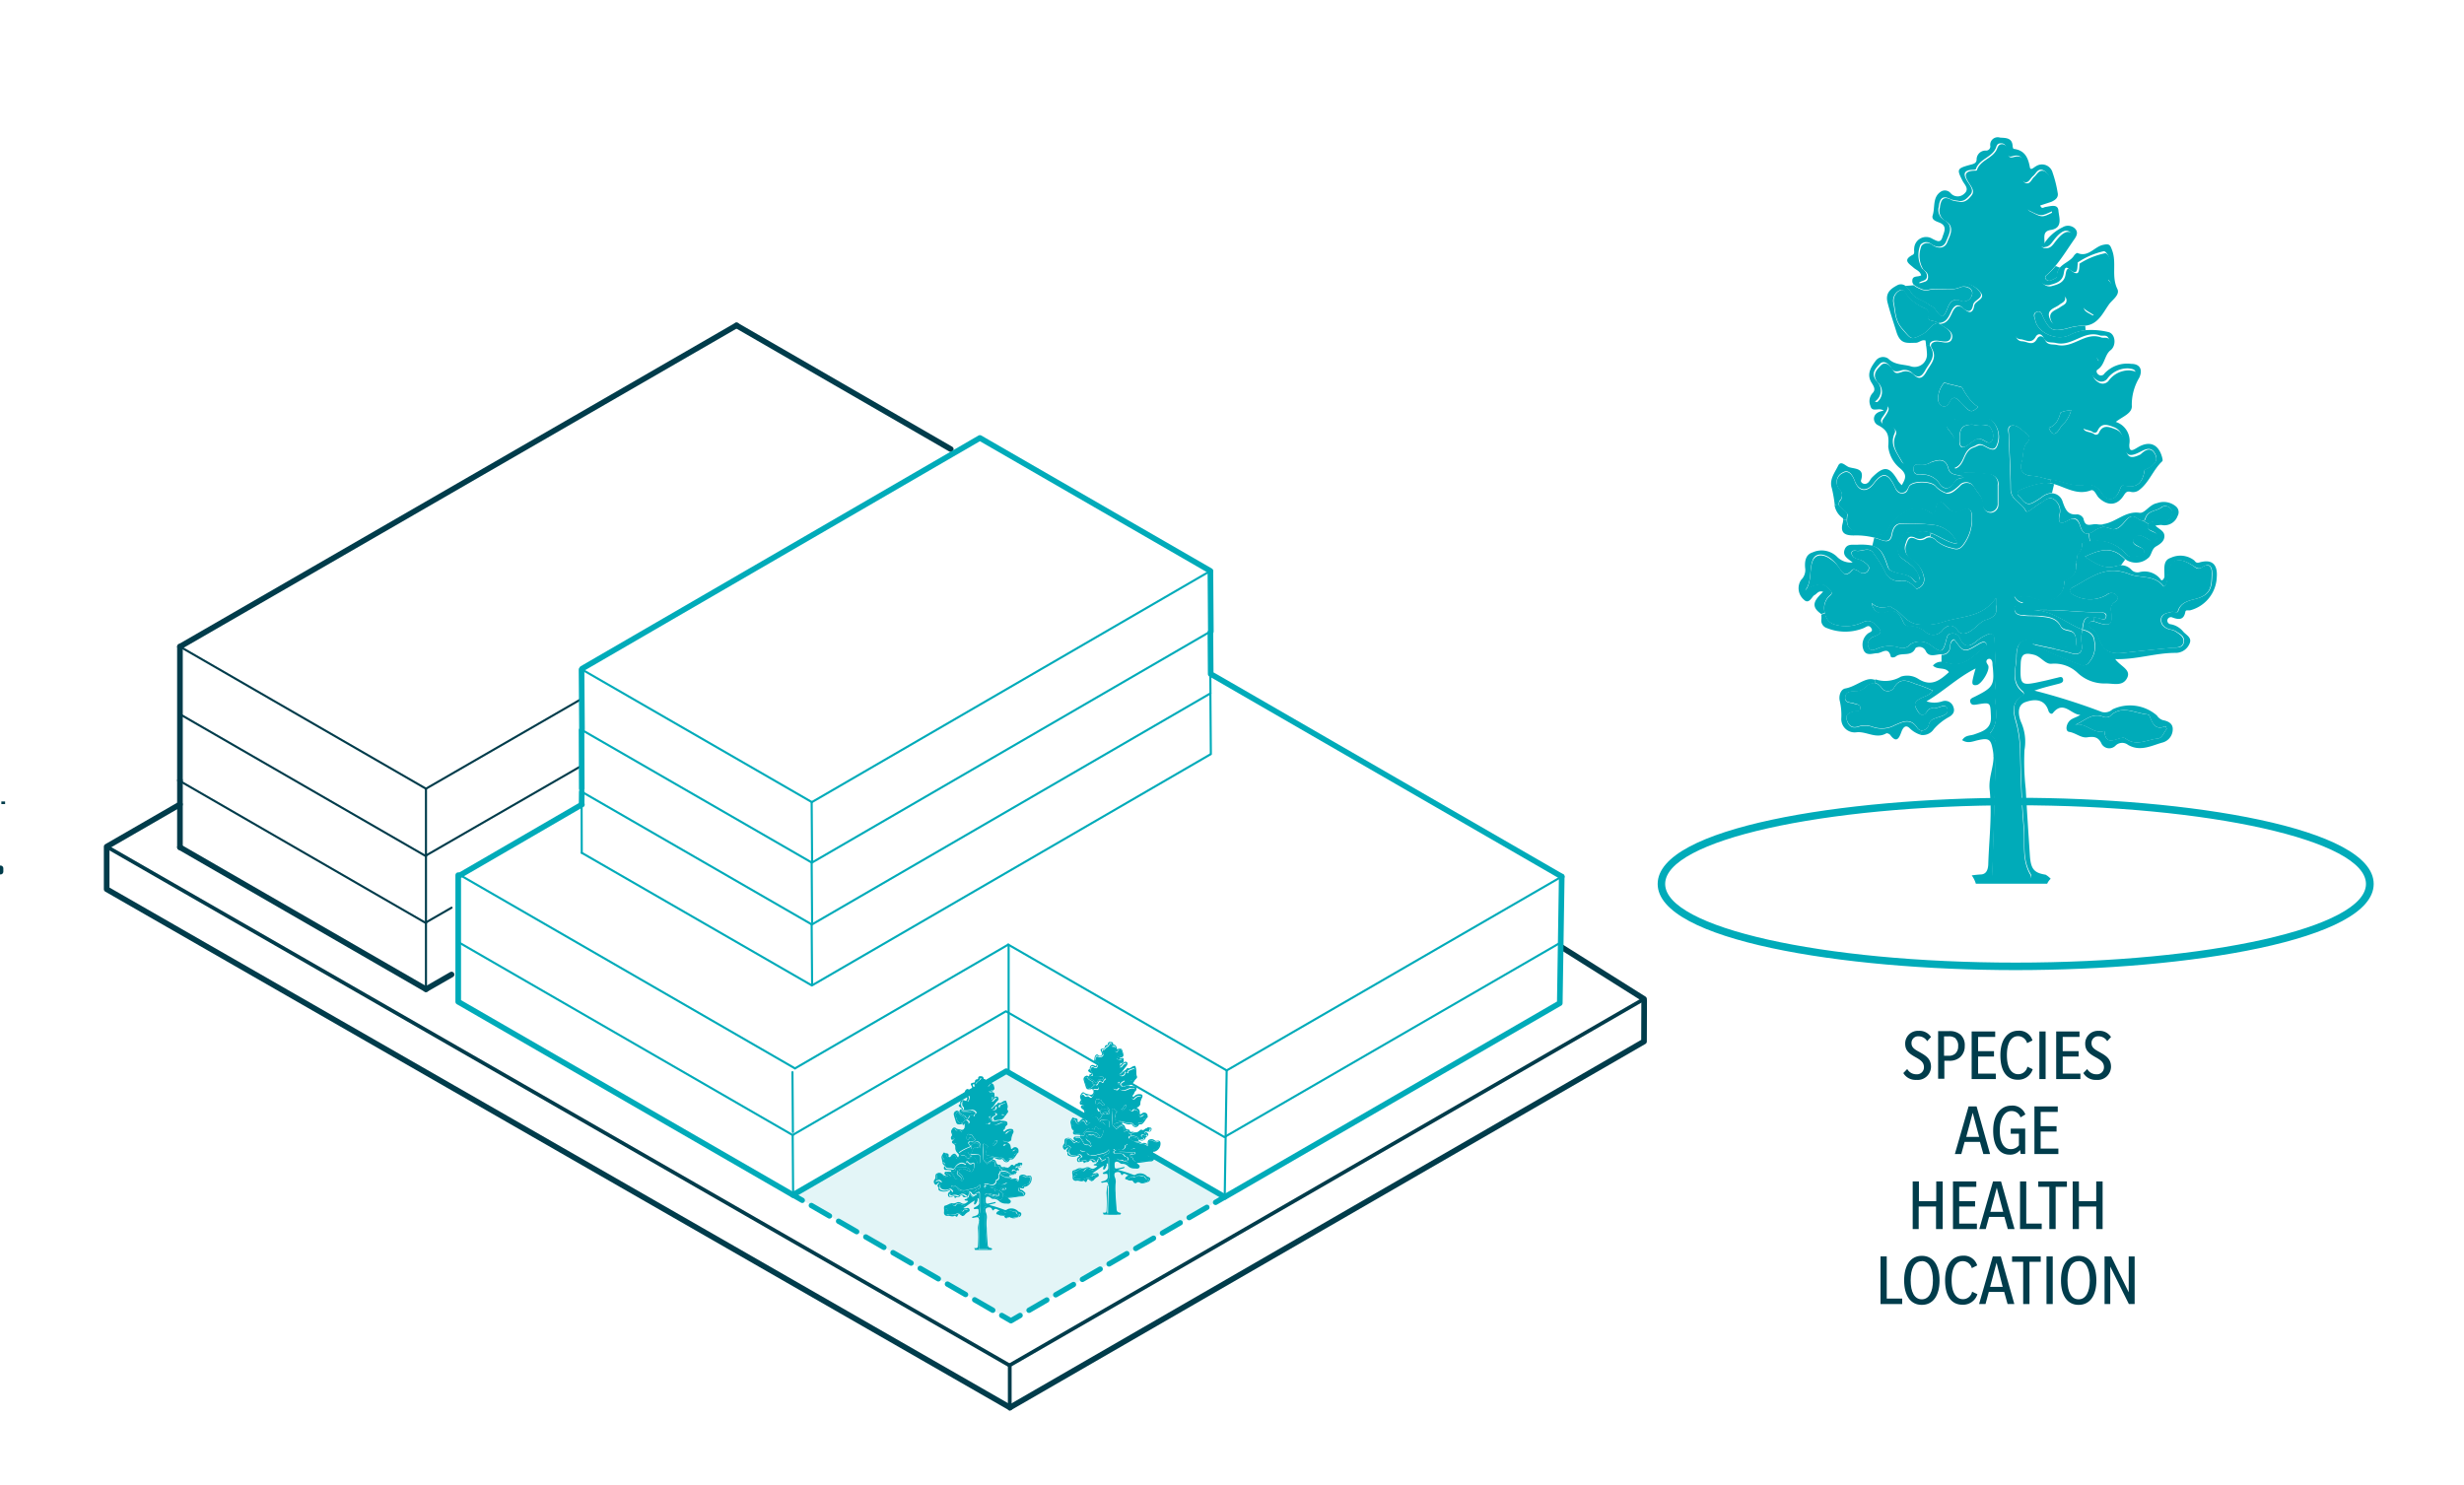 <?xml version="1.0" encoding="UTF-8"?>
<svg xmlns="http://www.w3.org/2000/svg" viewBox="0 0 328.5 198">
  <defs>
    <style>.cls-1{isolation:isolate;}.cls-2{fill:#fff;}.Line-0\.75pt-3,.cls-10,.cls-13,.cls-3,.cls-5,.cls-6,.cls-7,.cls-8,.cls-9{fill:none;stroke-linejoin:round;}.Line-0\.75pt-3,.cls-13,.cls-3,.cls-5{stroke:#003c4b;}.Line-0\.75pt-3,.cls-10,.cls-3,.cls-5,.cls-6,.cls-7,.cls-8,.cls-9{stroke-linecap:round;}.Line-0\.75pt-3,.cls-9{stroke-width:0.75px;}.cls-13,.cls-3{stroke-width:0.5px;}.cls-12,.cls-4{fill:#00abb9;}.cls-4{opacity:0.11;}.cls-10,.cls-5{stroke-width:0.28px;}.cls-10,.cls-6,.cls-7,.cls-8,.cls-9{stroke:#00abb9;}.cls-6,.cls-7,.cls-8{stroke-width:0.71px;}.cls-7{stroke-dasharray:2.79 1.4;}.cls-8{stroke-dasharray:2.74 1.37;}.cls-11{mix-blend-mode:multiply;}.cls-14{fill:#003c4b;}</style>
  </defs>
  <g class="cls-1">
    <g id="White_background" data-name="White background">
      <rect class="cls-2" width="328.5" height="198"></rect>
    </g>
    <g id="Graphics">
      <polyline class="Line-0.75pt-3" points="134.78 187.61 219.18 138.88 219.2 133.44"></polyline>
      <line class="cls-3" x1="14.22" y1="112.9" x2="134.53" y2="182.04"></line>
      <polyline class="cls-4" points="134.16 142.84 160.34 157.92 163.28 159.61 134.78 176.12 105.74 159.33 134.16 142.84"></polyline>
      <line class="Line-0.75pt-3" x1="23.99" y1="104.06" x2="23.99" y2="86.23"></line>
      <line class="Line-0.75pt-3" x1="0.07" y1="115.79" x2="0.07" y2="116.23"></line>
      <line class="cls-5" x1="56.79" y1="123" x2="60.2" y2="121.04"></line>
      <line class="Line-0.75pt-3" x1="219.18" y1="133.21" x2="208.12" y2="126.25"></line>
      <line class="Line-0.75pt-3" x1="56.79" y1="131.91" x2="60.2" y2="129.95"></line>
      <polyline class="cls-3" points="219.18 133.21 134.62 182.05 134.62 187.85"></polyline>
      <line class="Line-0.75pt-3" x1="23.99" y1="112.98" x2="23.99" y2="104.06"></line>
      <line class="Line-0.75pt-3" x1="23.99" y1="112.98" x2="56.79" y2="131.91"></line>
      <line class="cls-5" x1="56.79" y1="131.91" x2="56.79" y2="123"></line>
      <line class="cls-5" x1="23.99" y1="104.15" x2="56.79" y2="123.09"></line>
      <polyline class="Line-0.75pt-3" points="134.65 187.69 14.22 118.57 14.22 112.9 23.99 107.26"></polyline>
      <line class="cls-5" x1="56.79" y1="123" x2="56.79" y2="114.08"></line>
      <line class="cls-5" x1="23.99" y1="95.24" x2="56.79" y2="114.17"></line>
      <line class="cls-5" x1="56.79" y1="114.08" x2="77.3" y2="102.25"></line>
      <line class="cls-5" x1="56.79" y1="114.08" x2="56.79" y2="105.17"></line>
      <polyline class="cls-5" points="23.99 86.23 56.79 105.17 77.3 93.33"></polyline>
      <line class="Line-0.75pt-3" x1="98.19" y1="43.39" x2="23.99" y2="86.23"></line>
      <line class="Line-0.75pt-3" x1="98.19" y1="43.39" x2="126.76" y2="59.89"></line>
      <line class="cls-6" x1="105.73" y1="159.35" x2="106.96" y2="160.06"></line>
      <line class="cls-7" x1="108.17" y1="160.75" x2="132.95" y2="175.06"></line>
      <polyline class="cls-6" points="133.55 175.41 134.78 176.12 136 175.41"></polyline>
      <line class="cls-8" x1="137.19" y1="174.72" x2="161.46" y2="160.67"></line>
      <line class="cls-6" x1="162.06" y1="160.33" x2="163.28" y2="159.62"></line>
      <polyline class="cls-9" points="105.73 159.35 61.09 133.58 61.09 116.7"></polyline>
      <line class="cls-10" x1="134.47" y1="142.93" x2="134.47" y2="126.05"></line>
      <line class="cls-10" x1="105.74" y1="159.33" x2="105.68" y2="151.36"></line>
      <line class="cls-10" x1="163.28" y1="159.61" x2="163.54" y2="142.73"></line>
      <line class="cls-10" x1="134.42" y1="125.96" x2="106" y2="142.46"></line>
      <polyline class="cls-10" points="208.21 116.89 163.54 142.74 163.54 142.74 134.42 125.96"></polyline>
      <polyline class="cls-9" points="105.74 159.33 134.16 142.84 163.28 159.61 163.28 159.62 207.95 133.77 208.21 116.89"></polyline>
      <line class="cls-10" x1="61.04" y1="125.59" x2="105.68" y2="151.36"></line>
      <line class="cls-10" x1="61.35" y1="116.7" x2="105.99" y2="142.47"></line>
      <line class="cls-9" x1="77.58" y1="107.28" x2="61.35" y2="116.7"></line>
      <polyline class="cls-10" points="161.37 100.59 108.24 131.41 77.56 113.72"></polyline>
      <polyline class="cls-10" points="161.37 92.46 108.24 123.28 77.56 105.58"></polyline>
      <polyline class="cls-10" points="105.69 151.34 134.11 134.85 163.23 151.62 163.23 151.63 207.9 125.78"></polyline>
      <line class="cls-10" x1="108.27" y1="131.25" x2="108.21" y2="123.27"></line>
      <polyline class="cls-10" points="161.37 84.21 108.24 115.03 77.56 97.33"></polyline>
      <line class="cls-10" x1="108.27" y1="123" x2="108.21" y2="115.02"></line>
      <polyline class="cls-10" points="161.37 76.13 108.24 106.96 77.56 89.26"></polyline>
      <polyline class="cls-9" points="77.61 89.16 130.64 58.4 161.37 76.13"></polyline>
      <line class="cls-10" x1="108.27" y1="114.92" x2="108.21" y2="106.95"></line>
      <line class="cls-10" x1="161.43" y1="100.54" x2="161.37" y2="92.57"></line>
      <polyline class="cls-9" points="161.37 84.32 161.41 89.88 162.14 90.29 208.21 116.89"></polyline>
      <line class="cls-10" x1="161.38" y1="92.46" x2="161.36" y2="90.05"></line>
      <line class="cls-9" x1="161.43" y1="84.22" x2="161.37" y2="76.24"></line>
      <line class="cls-9" x1="77.54" y1="107.28" x2="77.56" y2="105.58"></line>
      <line class="cls-10" x1="77.56" y1="113.72" x2="77.54" y2="107.28"></line>
      <line class="cls-9" x1="77.56" y1="105.17" x2="77.53" y2="97.39"></line>
      <line class="cls-9" x1="77.59" y1="97.29" x2="77.53" y2="89.31"></line>
      <line class="cls-10" x1="105.71" y1="150.95" x2="105.65" y2="142.97"></line>
      <g class="cls-11">
        <ellipse class="cls-2" cx="268.7" cy="117.87" rx="47.23" ry="10.99"></ellipse>
        <path class="cls-12" d="M268.7,107.38c25.81,0,46.73,4.7,46.73,10.49s-20.92,10.49-46.73,10.49S222,123.66,222,117.87s20.92-10.49,46.73-10.49m0-1c-23.14,0-47.73,4-47.73,11.49s24.59,11.49,47.73,11.49,47.73-4,47.73-11.49-24.59-11.49-47.73-11.49Z"></path>
      </g>
      <line class="cls-13" x1="0.43" y1="106.87" x2="0.43" y2="107.22"></line>
      <path class="cls-12" d="M154.18,152.13c.38-.11.57.05.54.45a1.12,1.12,0,0,1-.83,1s-.14,0-.15,0c-.05.27-.21.25-.4.18s-.15,0-.16.09,0,.11.1.12a.65.65,0,0,1,.39.23c.1.1.29.18.19.37a.46.46,0,0,1-.44.3c-.62,0-1.21.21-1.87.19.17.22.51.33.36.6s-.43.15-.68.16a1.25,1.25,0,0,1-.86-.33,1,1,0,0,0-.81-.29c-.19,0-.33-.23-.55-.28s-.4,0-.41.28c0,.68,0,.69.66.55l.48-.11c.07,0,.16-.06.18,0s-.06.13-.13.15c-.25.06-.5.12-.76.21a19.16,19.16,0,0,1,2.11.67.36.36,0,0,0,.33-.08,1.25,1.25,0,0,1,1.38.19c.06.06.1.12.19.14s.31.1.31.29a.42.42,0,0,1-.31.4c-.35.1-.7.3-1.08.08a.3.3,0,0,0-.39,0,.28.28,0,0,1-.44-.05c-.1-.25-.26-.22-.45-.21s-.36-.14-.56-.17-.09-.27.06-.37.19-.09.29-.16c-.29,0-.52-.45-.86-.05,0,.05-.11,0-.13-.06-.12-.41-.48-.37-.73-.28s-.19.48-.11.66a1.49,1.49,0,0,1,.09.83,8.16,8.16,0,0,0,0,1.21c0,.69.08,1.38.13,2.07,0,.44.14.55.49.6l.12.1,0,0h0a.48.48,0,0,0-.11.15h-2.22a1,1,0,0,0-.13-.25l.27,0c.17,0,.24-.13.24-.29a16.83,16.83,0,0,0,0-2.35,8.7,8.7,0,0,1,.12-1h.07c0,1.16-.06,2.33-.1,3.49,0,.15,0,.3.18.3s.59,0,.89,0c.09,0,.18,0,.11-.14a3.21,3.21,0,0,1-.2-1.47c-.07-.81-.1-1.63-.12-2.45a2.8,2.8,0,0,0-.08-.64c-.06-.32-.29-.74.16-1,.06,0,0-.09,0-.12-.38-.31-.19-.73-.19-1.1s.22-.58.68-.48l.5.13,0,.12-.67-.14c.5.25,1,.44,1.51.64a.2.2,0,0,0,.23,0,.73.73,0,0,0,.21-.7c0-.22-.18-.31-.37-.36h0c0-.34.09-.43.36-.38l0,.13a.11.11,0,0,0-.14.05c-.06.11.06.15.12.19a.51.51,0,0,1,.19.29.61.61,0,0,0,.76.45l1.5-.16c.16,0,.35,0,.38-.18s-.14-.25-.26-.34a.55.55,0,0,0-.17-.05c-.17-.05-.29-.16-.27-.33s.19-.18.33-.22.17.06.19,0c.09-.33.45-.35.64-.41.44-.14.41-.45.42-.75s-.05-.38-.32-.2c-.09.06-.17,0-.26,0-.49-.33-.74-.21-.8.36h-.11v-.1c0-.19,0-.45.19-.52a.69.69,0,0,1,.74.08C154.05,152.11,154.09,152.16,154.18,152.13Zm-1,5.19s0-.06,0-.09c-.34.14-.42-.1-.51-.33,0,0-.11,0-.16-.05-.36-.06-.73-.27-1.07.07a.23.23,0,0,1-.2,0c-.36-.15-.6.14-.89.25l-.05,0,.05,0c.34-.09.59.31.92.19,0,.51.37.2.59.21l.07,0c.33.26.67,0,1,0C153,157.6,153.06,157.41,153.16,157.32Z"></path>
      <path class="cls-12" d="M154.24,152.29c.27-.18.33,0,.32.2s0,.61-.42.75c-.19.06-.55.08-.64.41,0,.08-.13,0-.19,0s-.31.05-.33.22.1.28.27.33a.55.55,0,0,1,.17.05c.12.09.29.17.26.34s-.22.17-.38.18l-1.5.16a.61.61,0,0,1-.76-.45.51.51,0,0,0-.19-.29c-.06,0-.18-.08-.12-.19a.11.11,0,0,1,.14-.05l.12,0h0c.37.12.45.05.41-.33a.26.26,0,0,1,.09-.31c.08-.05.17-.13.06-.23a.22.22,0,0,0-.29,0,1,1,0,0,1-1.09,0c-.09-.07-.07-.15,0-.2.45-.23.86-.59,1.43-.51a1.61,1.61,0,0,1,.36.1c.34.13.75,0,1,.36,0,.07.12-.13.12-.23a0,0,0,0,0,0,0c.06-.57.31-.69.8-.36C154.07,152.3,154.15,152.35,154.24,152.29Z"></path>
      <path class="cls-12" d="M153.45,150.39a.22.22,0,0,1,.05.29.42.42,0,0,1-.51.28l-.18,0c.12.11.28.16.28.32s-.14.25-.26.32-.13.29-.25.37a.57.57,0,0,1-.71,0,.08.08,0,0,1,0,0c-.39-.39-.78-.26-1.23-.05.32.2.59.41,1,.29l.15,0a.41.41,0,0,1,.32.14.27.27,0,0,0,.26.07.64.64,0,0,1,.68.26.1.1,0,0,0,.08-.09h.11a0,0,0,0,1,0,0c0,.1-.07.3-.12.23-.29-.35-.7-.23-1-.36a1.61,1.61,0,0,0-.36-.1c-.57-.08-1,.28-1.43.51-.09.05-.11.13,0,.2a1,1,0,0,0,1.09,0,.22.22,0,0,1,.29,0c.11.1,0,.18-.06.23a.26.26,0,0,0-.09.31c0,.38,0,.45-.41.33h0l-.12,0,0-.13.16,0c.08,0,.17.09.21,0s-.06-.15-.14-.15c-.7,0-1.4-.11-2.1-.07a4.39,4.39,0,0,1,1.51.6h0a1.68,1.68,0,0,0,0,.45c0,.22,0,.36-.33.28l-.56-.14,0-.12a2.12,2.12,0,0,0,.57.06c.06,0,.15,0,.13,0s0-.41-.23-.46a.35.35,0,0,1-.27-.14c-.13-.26-.37-.28-.6-.31l-.54,0c-.12,0-.28,0-.29-.2s.16-.13.28-.2a.34.34,0,0,1-.29-.21h0a1.47,1.47,0,0,0,.47,0,1.26,1.26,0,0,0,.61.12.55.55,0,0,0,.47-.61l.15-.06a.43.43,0,0,0,.22-.5.47.47,0,0,0,0-.17v-.06a.47.47,0,0,0,.16-.39l.24,0a1.15,1.15,0,0,1,1.11.38.28.28,0,0,0,.29.09c.1,0,.24,0,.28-.11s-.09-.16-.18-.21-.21-.1-.14-.24a.21.21,0,0,1,.28-.08.51.51,0,0,1,.16.09c.1.06.21.1.28,0s0-.17-.13-.22-.17-.06-.14-.17a.08.08,0,0,1,0-.05c0-.07.12-.08.2-.09h.29c.13,0,.17-.1.22-.2a.17.17,0,0,0,0-.22.2.2,0,0,0-.29,0c-.16.11-.41.08-.48.35a.07.07,0,0,1-.07.06.3.3,0,0,1-.17-.08c-.15-.1-.24-.07-.36.07s-.28.34-.51.24a.56.56,0,0,0-.21,0v-.09c.41,0,.71-.42,1.15-.35.17,0,.3-.26.55-.3A.57.57,0,0,1,153.45,150.39Z"></path>
      <path class="cls-12" d="M153.27,150.44a.17.17,0,0,1,0,.22c0,.1-.09.19-.22.2h-.29c-.08,0-.16,0-.2.09l-.18-.11a.07.07,0,0,0,.07-.06c.07-.27.32-.24.48-.35A.2.2,0,0,1,153.27,150.44Z"></path>
      <path class="cls-12" d="M153.13,157.23s0,.08,0,.09-.13.28-.28.3c-.33,0-.67.25-1,0l-.07,0c-.22,0-.55.3-.59-.21-.33.12-.58-.28-.92-.19.29-.11.53-.4.89-.25a.23.23,0,0,0,.2,0c.34-.34.71-.13,1.07-.07,0,0,.15,0,.16.05C152.71,157.13,152.79,157.37,153.13,157.23Z"></path>
      <path class="cls-12" d="M153,148.81c0,.05.05.14,0,.17-.28.26-.4.65-.72.89a.32.32,0,0,1-.27.06c-.11,0-.15,0-.21.12a.46.46,0,0,1-.77.07c-.09-.09-.14-.28-.25-.23-.43.16-.78-.09-1.15-.2l-.13,0,0-.12a4.39,4.39,0,0,0,1,.18.51.51,0,0,1,.58.24c.19.29.43.25.56-.07,0-.07.06-.18.12-.16.41.12.6-.06.66-.46,0,0,.06,0,.09-.05.19-.11.36-.24.23-.48s-.31-.12-.49,0c-.33.17-.44.09-.48-.26,0-.2-.07-.43-.31-.52s-.39-.16-.51.11a.1.1,0,0,1-.15,0c-.11-.09-.38,0-.32-.25s.11-.45.43-.36a2.05,2.05,0,0,0,.49.06.37.37,0,0,0,.44-.32,1.87,1.87,0,0,1,.25-.84c.11-.24,0-.25-.19-.27a.8.8,0,0,0-.64.31.24.24,0,0,1-.32.06c-.2-.12-.19-.31-.21-.5s.11-.09.19-.07.08,0,.05-.06c-.25-.28.1-.3.19-.42s.2-.06.14-.22-.18-.09-.28-.12c-.5-.18-.86.36-1.37.24-.16,0-.3,0-.38-.16s-.18-.14-.25,0-.31.08-.47.07a.19.19,0,0,1-.18-.19c0-.13.11-.14.2-.14.27,0,.34-.13.28-.39s0-.37.28-.35a.37.37,0,0,0,.39-.24.22.22,0,0,1,.26-.13c.07,0,.15.06.16.14s-.11.16-.19.22-.4.14-.3.41.24.27.44.11c0,0,.07,0,.1,0a2,2,0,0,0,.84-.22l-.12-.08c-.13-.08-.28-.16-.2-.33s.24,0,.36,0,.18.09.28-.1.38-.37.1-.65c0,0,0-.13.08-.19.08-.21,0-.61-.18-.66a2.24,2.24,0,0,0-.8.32.06.06,0,0,0,0,0c0,.19,0,.39-.29.15-.11-.09-.13.09-.14.17-.05.25-.26.29-.45.35a.27.27,0,0,1-.29-.16c-.06-.1-.05-.2.05-.25.34-.17.39-.57.67-.79.13-.1.38-.32.21-.46s-.38.1-.51.26-.15.22-.3.21v-.1a1.46,1.46,0,0,1,.57-.52.31.31,0,0,1,.37,0c.13.11.08.24,0,.35a9.6,9.6,0,0,1-.59.83,1.42,1.42,0,0,1-.24.25s-.11.07-.07.14a.12.12,0,0,0,.18.05c.07,0,.17-.07.17-.11a.39.39,0,0,1,.1-.27c.12-.15.34-.22.44-.38s.09-.09.11-.08c.34.14.52-.2.8-.26s.22,0,.28.18c.14.39,0,.81.16,1.2.09.18-.15.33-.25.46-.2.28-.35.65-.76.69h-.09a1.48,1.48,0,0,0-.46.08c-.45.11-.54.07-.75-.34,0-.09,0-.24-.2-.18s-.07.19,0,.29a.8.8,0,0,0,1.08.43,1.16,1.16,0,0,1,.48-.14,1.9,1.9,0,0,1,.71.06c.22,0,.26.42.07.56s-.18.47-.41.61c0,0,0,.11,0,.15a.13.13,0,0,0,.19,0,.93.93,0,0,1,.83-.3c.27,0,.37.18.25.43a1.66,1.66,0,0,0-.24.86c0,.25-.29.34-.5.52a.61.61,0,0,1,.42.69c0,.28.13.17.27.09A.45.45,0,0,1,153,148.81Z"></path>
      <path class="cls-12" d="M152.73,151.17c.09.05.23.08.13.22s-.18.08-.28,0a.51.51,0,0,0-.16-.09.21.21,0,0,0-.28.08c-.07.14.05.19.14.24s.24.06.18.21-.18.08-.28.11a.28.28,0,0,1-.29-.09,1.15,1.15,0,0,0-1.11-.38l0-.26a.48.48,0,0,0,.16-.08.55.55,0,0,1,.28-.12.56.56,0,0,1,.21,0c.23.1.38-.1.51-.24s.21-.17.36-.07a.3.3,0,0,0,.17.08l.18.11a.08.08,0,0,0,0,.05C152.56,151.11,152.65,151.13,152.73,151.17Z"></path>
      <path class="cls-12" d="M152.79,148.74c.13.24,0,.37-.23.48,0,0-.09,0-.09.05-.06.4-.25.58-.66.46-.06,0-.09.09-.12.16-.13.32-.37.36-.56.07a.51.51,0,0,0-.58-.24,4.39,4.39,0,0,1-1-.18,5.13,5.13,0,0,0-.59-.12c-.26,0-.4-.16-.32-.42s0-.46.19-.64,0-.2-.06-.27-.25-.25-.43-.23-.1.2-.1.31c0,.55,0,1.11.06,1.67,0,.34.35.43.47.68,0,.06.13,0,.19-.05l.29-.2c.13-.07.25-.22.42-.1a.44.44,0,0,1,.16.48c-.06.29.07.29.26.18s.32-.05.39.17.13.26.26.23l0,.26-.24,0a.47.47,0,0,1-.16.39V152a.47.47,0,0,1,0,.17.43.43,0,0,1-.22.5l-.15.06a.55.55,0,0,1-.47.61,1.26,1.26,0,0,1-.61-.12,1.47,1.47,0,0,1-.47,0h0a.34.34,0,0,0,.29.21c-.12.07-.3,0-.28.2s.17.19.29.2l.54,0c.23,0,.47.05.6.31a.35.35,0,0,0,.27.14c.26.05.2.29.23.46s-.07,0-.13,0a2.12,2.12,0,0,1-.57-.06l-.5-.13c-.46-.1-.67,0-.68.48s-.19.79.19,1.1c0,0,.07.08,0,.12-.45.27-.22.69-.16,1a2.8,2.8,0,0,1,.08.64c0,.82,0,1.64.12,2.45a3.21,3.21,0,0,0,.2,1.47c.07.12,0,.14-.11.14-.3,0-.6,0-.89,0s-.18-.15-.18-.3c0-1.16.07-2.33.1-3.49a1.55,1.55,0,0,1,0-.22c0-.15,0-.34-.14-.45,0,0,0-.07,0-.08.35-.42.11-.91.16-1.37,0-.13,0-.27,0-.4,0-.38,0-.77,0-1.15,0-.14-.09-.22-.24-.15a1,1,0,0,0-.3.18c-.23.2-.41.24-.55-.09a.24.24,0,0,0-.27-.13c-.13,0-.13.12-.15.21-.11.39-.16.39-.47.16a.58.58,0,0,0-.65,0,.32.32,0,0,1-.38.09,1,1,0,0,0-.64,0c-.1,0-.24.12-.29-.06a.23.23,0,0,1,.14-.29c.12-.06.34-.11.18-.29s-.25-.3-.51-.17a1.2,1.2,0,0,1-.91.05.42.42,0,0,1-.25-.33.54.54,0,0,1,.12-.52c.07-.05.13-.1.07-.17s-.22-.25-.39-.2a.81.81,0,0,0-.41.19c.22-.29.12-.65.23-.94s.34-.21.54-.07a1.2,1.2,0,0,1,.28.27c.12.17.2.33.4.09.06-.07.16,0,.23,0s.21.07.28,0-.06-.19-.13-.26l-.06,0c-.12-.06-.3,0-.33-.22s.07-.1.12-.08.43-.16.58.11a3.38,3.38,0,0,1,.34.55.48.48,0,0,0,.42.28H145a.15.15,0,0,1,.11,0h0a.9.9,0,0,1,.23.2l.08,0a.32.32,0,0,0,.17-.33.9.9,0,0,0-.4-.57.38.38,0,0,1-.16-.47c.06-.19.11-.25.29-.17a.29.29,0,0,0,.3,0,.23.23,0,0,1,.17,0,.29.29,0,0,1,.18.11,1.2,1.2,0,0,0,.51.24.27.27,0,0,0,.35-.14,1.35,1.35,0,0,0,.25-.76c0-.2,0-.46-.34-.27a.34.34,0,0,1-.42-.1c-.18-.2-.32-.3-.38.07,0,.08-.06.17-.13.1a.7.7,0,0,0-.71-.08,1.25,1.25,0,0,0-.63.57c-.09.19-.19.21-.35.16a.94.94,0,0,0-.28-.06c-.32,0-.65,0-.66-.37a1.28,1.28,0,0,1,0-.17s-.09-.13-.15-.18-.11-.08-.12-.13a.18.18,0,0,1,.06-.15.27.27,0,0,0,0-.33.32.32,0,0,1,.1-.51c.18-.11.3,0,.37.25s.38.36.59.09.44-.35.64.06c.06.1.1.23.25.22s.16-.11.21-.21.65-.18.82,0a.84.84,0,0,0,.35.23c.13,0,.25,0,.42-.22a.28.28,0,0,1,.45,0c.1.19.29.32.28.57a.23.23,0,0,0,.23.23c.15,0,.22-.13.23-.28v-.57a.3.3,0,0,0-.31-.35,4.75,4.75,0,0,0-.53-.05.65.65,0,0,1-.24,0,.77.77,0,0,1-.27-.11c.33-.12.24-.56.58-.67.1,0,.18-.1.3-.05s.34.23.43,0a.69.69,0,0,0-.07-.7c-.24-.32-.52,0-.78-.1s-.32,0-.48,0a.15.15,0,0,0-.21.07c-.07.09,0,.16,0,.25.26.35.25.33-.17.49a5.61,5.61,0,0,0-1,.54c-.17.11-.19.08-.28-.07s-.32-.47-.18-.8c.07-.15-.07-.25-.24-.27s-.25-.09-.15-.24c.26-.36.25-.4-.24-.49a.41.41,0,0,0,.06-.65c-.19-.23,0-.4.1-.52s.28,0,.36.13.17.11.28.08a.35.35,0,0,1,.37.06c.19.2.3.11.41-.08s.35-.42.16-.73l0,0c0-.1.08-.16.22-.15s.38.11.43-.1-.15-.3-.3-.39l-.08-.06c.23,0,.31-.18.39-.36s.19-.28.37-.11.28.1.32-.1.41-.21.16-.45a.73.73,0,0,0-.78-.21,3,3,0,0,1-1.08,0c.09-.08.24,0,.26-.19s-.07-.19-.15-.26a.81.81,0,0,1-.06-.74.22.22,0,0,1,.32,0c.19.14.41.12.48-.07s.26-.49-.05-.67a.36.36,0,0,1-.18-.41c0-.24.1-.4.39-.25a.48.48,0,0,0,.2,0,.37.37,0,0,0,.4-.18c.1-.13,0-.23,0-.35s-.26-.42.15-.43l.07,0c.11-.31.49-.36.62-.65,0-.08.06-.15.16-.15s.16.08.17.18,0,.27.19.22.32.1.32.31V140c0,.11-.09.26.05.31s.19-.11.27-.19.14-.24.31-.18.18.18.22.31c.14.49.13.49-.36.63l-.26.11c-.06,0-.11.06-.11.12s.07.09.12.12c.33.16.32.16.67,0,0,.21.14.44-.24.51-.18,0-.1.29-.14.45s0,.14.11.15h0c.15,0,.22-.1.3-.21s.34-.39.51-.26-.08.36-.21.46c-.28.22-.33.62-.67.79-.1,0-.11.15-.05.25a.27.27,0,0,0,.29.16c.19-.06.4-.1.45-.35,0-.08,0-.26.14-.17.29.24.28,0,.29-.15a.06.06,0,0,1,0,0,2.24,2.24,0,0,1,.8-.32c.15.05.26.45.18.66,0,.06-.1.17-.08.19.28.28,0,.43-.1.65s-.15.15-.28.1-.26-.22-.36,0,.07.25.2.33l.12.08a2,2,0,0,1-.84.22s-.08,0-.1,0c-.2.16-.35.12-.44-.11s.16-.3.3-.41.21-.09.19-.22-.09-.12-.16-.14a.22.22,0,0,0-.26.13.37.37,0,0,1-.39.24c-.25,0-.33.14-.28.35s0,.38-.28.39c-.09,0-.21,0-.2.14a.19.19,0,0,0,.18.19c.16,0,.34.17.47-.07s.19-.11.25,0,.22.13.38.16c.51.12.87-.42,1.37-.24.1,0,.23-.05.28.12s-.09.15-.14.22-.44.14-.19.42c0,0,0,.07-.05.06s-.2-.12-.19.07,0,.38.21.5a.24.24,0,0,0,.32-.06.8.8,0,0,1,.64-.31c.19,0,.3,0,.19.27a1.87,1.87,0,0,0-.25.84.37.37,0,0,1-.44.32,2.05,2.05,0,0,1-.49-.06c-.32-.09-.38.19-.43.36s.21.16.32.25a.1.1,0,0,0,.15,0c.12-.27.33-.18.51-.11s.28.32.31.52c0,.35.15.43.48.26C152.48,148.62,152.66,148.52,152.79,148.74Zm-2.61-1.36-.11,0a.79.79,0,0,0-.22.06.81.81,0,0,1-.11.27.41.41,0,0,1-.25.2c.11.29.23.22.38,0a.74.74,0,0,1,.12-.13A1.09,1.09,0,0,0,150.18,147.38Zm-2.66,6.54c.31-.09.38-.23.32-.46v-.21l0,0c-.42.56-.95.53-1.57.7a1.69,1.69,0,0,1-.89.08c-.35-.07-.45-.35-.73-.49l-.1-.07a.48.48,0,0,1-.22,0,.41.41,0,0,1-.33-.14.24.24,0,0,0,.05.16.28.28,0,0,0,.34.13c.31-.14.46,0,.57.28,0,.08.09.16.18.14a.74.74,0,0,1,.52.19.36.36,0,0,0,.53-.07c.15-.16.32-.2.48,0s.2.12.34.06S147.34,154,147.52,153.92Zm-.23-6.64a.87.87,0,0,1-.21-.17,2.09,2.09,0,0,1-.29-.44l-.42-.11-.13-.05a.72.72,0,0,0-.19.59c.07.2.24.22.34.05s.26-.09.36,0C147,147.45,147.07,147.49,147.29,147.28Z"></path>
      <path class="cls-12" d="M151.87,152l-.14.18-.15,0c-.39.12-.66-.09-1-.29.45-.21.84-.34,1.23.05A.08.08,0,0,0,151.87,152Z"></path>
      <path class="cls-12" d="M151.12,153.69c.08,0,.17,0,.14.15s-.13,0-.21,0l-.16,0c-.27-.05-.33,0-.36.38a4.39,4.39,0,0,0-1.51-.6C149.72,153.58,150.42,153.69,151.12,153.69Z"></path>
      <path class="cls-12" d="M151.17,150.94V151a.55.55,0,0,0-.28.12.48.48,0,0,1-.16.08c-.13,0-.21-.07-.26-.23s-.17-.3-.39-.17-.32.11-.26-.18a.44.44,0,0,0-.16-.48c-.17-.12-.29,0-.42.1l-.29.2c-.06,0-.15.11-.19.05-.12-.25-.47-.34-.47-.68,0-.56,0-1.12-.06-1.67,0-.11-.05-.28.1-.31s.3.13.43.23.16.17.06.27-.12.42-.19.64.06.41.32.42a5.13,5.13,0,0,1,.59.12l0,.12a.59.59,0,0,0-.19,0,2.94,2.94,0,0,0-.74.21.12.12,0,0,0,0,.21c.12.1.2.3.41.2a2.23,2.23,0,0,0,.33-.2.53.53,0,0,1,.29-.11.37.37,0,0,1,.33.28c.08.23.15.42.45.39a.22.22,0,0,1,.19.13c.06.31.25.15.43.18Z"></path>
      <path class="cls-12" d="M150.9,154.59a.73.73,0,0,1-.21.7.2.2,0,0,1-.23,0c-.51-.2-1-.39-1.51-.64l.67.14.56.14c.29.08.36-.06.33-.28a1.68,1.68,0,0,1,0-.45C150.72,154.28,150.88,154.37,150.9,154.59Z"></path>
      <path class="cls-12" d="M150.62,144.76l0,.14a1.16,1.16,0,0,0-.48.14.8.8,0,0,1-1.08-.43c0-.1-.09-.23,0-.29s.16.09.2.18c.21.41.3.45.75.34a1.48,1.48,0,0,1,.46-.08Z"></path>
      <path class="cls-12" d="M150.3,157.19l-.05,0Z"></path>
      <path class="cls-12" d="M150.07,147.4l.11,0a1.09,1.09,0,0,1-.19.39.74.74,0,0,0-.12.13c-.15.25-.27.32-.38,0a.41.41,0,0,0,.25-.2.81.81,0,0,0,.11-.27A.79.79,0,0,1,150.07,147.4Z"></path>
      <path class="cls-12" d="M149.7,142.89l.14.06a.39.39,0,0,0-.1.27s-.1.09-.17.11a.12.12,0,0,1-.18-.05c0-.07,0-.1.07-.14A1.42,1.42,0,0,0,149.7,142.89Z"></path>
      <path class="cls-12" d="M149.79,141.17c0,.2.15.54-.24.6s-.21.2-.2.44v.1h0c-.08,0-.14-.08-.11-.15s0-.41.14-.45c.38-.07.21-.3.24-.51-.35.15-.34.15-.67,0,0,0-.11-.05-.12-.12s.05-.1.11-.12l.26-.11c.49-.14.5-.14.36-.63,0-.13-.08-.26-.22-.31s-.21.1-.31.18-.14.24-.27.19-.06-.2-.05-.31v-.18c0-.21,0-.4-.32-.31s-.18-.1-.19-.22,0-.18-.17-.18-.13.07-.16.15c-.13.29-.51.34-.62.65l-.07,0c-.41,0-.28.23-.15.43s.15.22,0,.35a.37.37,0,0,1-.4.18.48.48,0,0,1-.2,0c-.29-.15-.36,0-.39.25a.36.36,0,0,0,.18.41c.31.18.13.46.05.67s-.29.21-.48.07a.22.22,0,0,0-.32,0,.81.81,0,0,0,.06.74c.08.07.16.13.15.26s-.17.11-.26.19a3,3,0,0,0,1.08,0,.73.73,0,0,1,.78.21c.25.24-.14.28-.16.45s-.14.27-.32.1-.28-.07-.37.11-.16.35-.39.36l.08.06c.15.09.36.2.3.39s-.28.1-.43.1-.24.05-.22.15h-.12a1,1,0,0,0,0-.17c-.12,0-.19.07-.3.07-.27,0-.48.07-.6-.34s-.2-.6-.28-.91a.46.46,0,0,1,.3-.54.23.23,0,0,1,.25,0,.59.59,0,0,1,.18.2c.12.21.37.24.55.37s.14.07.2.14c.22.31.26.31.39,0s.2-.29.38-.22a.27.27,0,0,0,.39-.21c0-.21-.26-.25-.37-.2-.33.14-.66,0-1,.08a.45.45,0,0,1-.28,0,1.22,1.22,0,0,1-.19-.12.17.17,0,0,1-.05-.12c0-.18.18-.11.28-.17s-.16-.17-.25-.24-.35-.24,0-.41c.08,0,0-.13.05-.2a.37.37,0,0,1,.57-.3c.13.06.25.15.31,0s.17-.34-.09-.45c-.11,0-.26-.08-.21-.23s0-.57.26-.74a.22.22,0,0,1,.29.05.29.29,0,0,0,.42,0c.19-.16,0-.29,0-.41-.19-.36-.18-.39.23-.5.1,0,.2,0,.21-.16a.27.27,0,0,1,.29-.28.13.13,0,0,0,.13-.14.25.25,0,0,1,.3-.27c.18,0,.38,0,.4.26,0,0,0,.09,0,.09.34,0,.45.26.5.57,0,.13.13,0,.2,0a.34.34,0,0,1,.51.2,3.32,3.32,0,0,1,.16.62c0,.15-.07.24-.2.29l-.33.12c.05.12.11.06.16.05S149.77,141,149.79,141.17ZM145.56,145c.18-.09.26-.31.48-.34-.1-.09-.35,0-.31-.18.09-.28-.15-.27-.27-.36a1.59,1.59,0,0,1-.36-.28c-.07-.09-.11-.28-.28-.19a.37.37,0,0,0-.16.4,1.4,1.4,0,0,0,.26.79C145.2,145.17,145.18,145.22,145.56,145Z"></path>
      <path class="cls-12" d="M149.65,149.69l-.06.27a.53.53,0,0,0-.29.11,2.23,2.23,0,0,1-.33.2c-.21.1-.29-.1-.41-.2a.12.12,0,0,1,0-.21,2.94,2.94,0,0,1,.74-.21.59.59,0,0,1,.19,0Z"></path>
      <path class="cls-12" d="M147.59,149.36a.3.3,0,0,1,.31.35v.57c0,.15-.08.27-.23.28a.23.23,0,0,1-.23-.23c0-.25-.18-.38-.28-.57a.28.28,0,0,0-.45,0c-.17.17-.29.24-.42.22l0-.14a.26.26,0,0,0,.22-.16c.07-.13.17-.15.33-.17l-.08,0,0-.15a.65.65,0,0,0,.24,0A4.75,4.75,0,0,1,147.59,149.36Z"></path>
      <path class="cls-12" d="M147.79,147.79a.69.69,0,0,1,.07.7c-.09.21-.29,0-.43,0s-.2,0-.3.05c-.34.11-.25.55-.58.67a.77.77,0,0,0,.27.11l0,.15c-.17-.07-.36,0-.41-.23-.09-.35-.32-.29-.55-.2a.54.54,0,0,1-.33.06c-.1,0-.21,0-.21.11s0,.19.21.2a.64.64,0,0,1,.6.27.24.24,0,0,0,.22.15l0,.14a.84.84,0,0,1-.35-.23c-.17-.16-.73-.15-.82,0s-.08.2-.21.21-.19-.12-.25-.22c-.2-.41-.37-.42-.64-.06s-.47.24-.59-.09-.19-.36-.37-.25a.32.32,0,0,0-.1.51.27.27,0,0,1,0,.33.18.18,0,0,0-.06.15l-.13,0a3,3,0,0,0-.09-.52c-.09-.27.09-.48.2-.69s.22,0,.33,0,.5,0,.38.41c0,.08.13.17.24.06s.06-.1.1-.14c.39-.39.56-.36.83.11a.9.9,0,0,0,.1.12c.12-.2.18-.33,0-.52a1,1,0,0,1-.38-.69.55.55,0,0,0-.32-.66c-.16-.08-.21-.4.18-.45-.15-.12-.36.08-.42-.15a.39.39,0,0,1,.08-.4c.11-.11,0-.22,0-.32-.16-.27,0-.49.13-.68s.3-.17.39-.07.45.17.69.23a.38.38,0,0,0,.52-.38,1.15,1.15,0,0,0,0-.26h.12l0,0c.19.31,0,.51-.16.73s-.22.28-.41.08a.35.35,0,0,0-.37-.06c-.11,0-.21,0-.28-.08s-.22-.27-.36-.13-.29.29-.1.52a.41.41,0,0,1-.06.65c.49.09.5.13.24.49-.1.15,0,.22.15.24s.31.12.24.27c-.14.33.05.55.18.8s.11.18.28.07a5.61,5.61,0,0,1,1-.54c.42-.16.43-.14.17-.49-.07-.09-.1-.16,0-.25a.15.15,0,0,1,.21-.07c.16.08.34,0,.48,0S147.55,147.47,147.79,147.79Zm-.07.54a.34.34,0,0,0,0-.31.2.2,0,0,0-.23-.16.89.89,0,0,1-.37,0c-.34,0-.41.12-.41.45s.16.26.32.14.23-.19.41-.11S147.63,148.46,147.72,148.33Z"></path>
      <path class="cls-12" d="M147.84,153.46c.06.23,0,.37-.32.46s-.33.27-.53.38-.25.06-.34-.06-.33-.17-.48,0a.36.36,0,0,1-.53.07.74.74,0,0,0-.52-.19c-.09,0-.14-.06-.18-.14-.11-.26-.26-.42-.57-.28a.28.28,0,0,1-.34-.13.24.24,0,0,1-.05-.16.41.41,0,0,0,.33.14.48.48,0,0,0,.22,0l.1.07c.28.14.38.42.73.49a1.69,1.69,0,0,0,.89-.08c.62-.17,1.15-.14,1.57-.7l0,0Z"></path>
      <path class="cls-12" d="M147.8,154.52c0,.38,0,.77,0,1.15h-.08a2.23,2.23,0,0,0,0-.33c0-.07,0-.15-.07-.19a.08.08,0,0,0-.09,0c-.06.07,0,.13,0,.19s-.2.58-.35.61-.15-.06-.14-.15.06-.22.1-.37c-.57.29-1,.71-1.53,1a.74.74,0,0,0,.49,0,.27.27,0,0,1,.34.18.24.24,0,0,1-.14.32,1.5,1.5,0,0,0-.46.37.42.42,0,0,1-.42.18l0-.14c.1,0,.2-.06.24-.19s.1-.16.21-.19.42-.1.36-.3-.29,0-.45,0a.17.17,0,0,0-.18.09c-.09.15-.18.17-.29,0s-.15-.26.05-.38.31-.1.42-.26a4.49,4.49,0,0,0-.43-.18c-.25-.06-.56-.32-.79.1a.23.23,0,0,1-.37,0,.37.37,0,0,0-.22-.17l0-.1a1,1,0,0,0,.8-.09.62.62,0,0,1,.54.07c.4.26.66,0,.95-.21-.12-.17-.35-.05-.5-.2a.33.33,0,0,1,.26-.12.78.78,0,0,1,.22,0c.52.13.8-.27,1.15-.52a.08.08,0,0,0,0-.12.12.12,0,0,0-.1,0,.52.52,0,0,0-.13.06c-.45.27-.45.27-.75-.14-.12,0-.12.13-.14.22s-.11.25-.25.25h0c-.17,0-.38.12-.48-.11a.22.22,0,0,0-.32-.09c-.12.3-.43.12-.61.27s-.15,0-.16,0c-.08-.32-.28-.1-.42-.1s-.35.1-.43-.11a.44.44,0,0,1,.12-.52s.18-.06.11-.18-.14,0-.22,0a1.48,1.48,0,0,1-1.15,0,.25.25,0,0,1-.18-.24.51.51,0,0,0,0-.18l.12,0a.42.42,0,0,0,.25.33,1.2,1.2,0,0,0,.91-.05c.26-.13.4.05.51.17s-.06.23-.18.29a.23.23,0,0,0-.14.29c0,.18.19.1.29.06a1,1,0,0,1,.64,0,.32.32,0,0,0,.38-.09.58.58,0,0,1,.65,0c.31.23.36.23.47-.16,0-.09,0-.19.15-.21a.24.24,0,0,1,.27.13c.14.33.32.29.55.09a1,1,0,0,1,.3-.18C147.71,154.3,147.8,154.38,147.8,154.52Z"></path>
      <path class="cls-12" d="M147.76,155.66h.08c0,.13,0,.27,0,.4,0,.46.19,1-.16,1.37,0,0,0,.07,0,.08.19.11.14.3.14.45a1.55,1.55,0,0,0,0,.22h-.07c0-.05,0-.11,0-.17-.07-.36-.11-.43-.47-.35-.16,0-.32.12-.5,0,.1-.16.25-.13.38-.18s.54-.17.52-.56,0-.44-.44-.37c-.09,0-.17,0-.21-.07s.07-.14.15-.17C147.63,156.08,147.76,156,147.76,155.66Z"></path>
      <path class="cls-12" d="M147.72,148a.34.34,0,0,1,0,.31c-.09.13-.19,0-.28,0s-.28,0-.41.11-.33.25-.32-.14.07-.44.41-.45a.89.89,0,0,0,.37,0A.2.2,0,0,1,147.72,148Z"></path>
      <path class="cls-12" d="M147.53,154.64a.08.08,0,0,1,0,.12c-.35.25-.63.65-1.15.52a.78.78,0,0,0-.22,0V155h0c.14,0,.23-.09.25-.25s0-.19.14-.22c.3.41.3.41.75.14a.52.52,0,0,1,.13-.06A.12.12,0,0,1,147.53,154.64Z"></path>
      <path class="cls-12" d="M147.08,147.11a.87.87,0,0,0,.21.17c-.22.21-.25.17-.54-.12-.1-.1-.21-.29-.36,0s-.27.15-.34-.05a.72.72,0,0,1,.19-.59l.13.05.42.11A2.09,2.09,0,0,0,147.08,147.11Z"></path>
      <path class="cls-12" d="M146.73,143.56c.11-.05.38,0,.37.2a.27.27,0,0,1-.39.21c-.18-.07-.3,0-.38.22s-.17.34-.39,0c-.06-.07-.14-.09-.2-.14s-.43-.16-.55-.37a.59.59,0,0,0-.18-.2l.27,0a1.22,1.22,0,0,0,.19.12.45.45,0,0,0,.28,0C146.07,143.56,146.4,143.7,146.73,143.56Z"></path>
      <path class="cls-12" d="M147.09,150.78a1.35,1.35,0,0,1-.25.76.27.27,0,0,1-.35.14,1.2,1.2,0,0,1-.51-.24.29.29,0,0,0-.18-.11l0-.12a3.73,3.73,0,0,0,.82.34.92.92,0,0,0-.73-.58,7,7,0,0,0-1-.05c-.18,0-.26.16-.29.32s-.13.27-.34.18l-.22-.06a2.14,2.14,0,0,0-.62-.06c-.26,0-.43-.07-.34-.38a.41.41,0,0,0,0-.11h.11c0,.39.34.36.66.37a.94.94,0,0,1,.28.06c.16.05.26,0,.35-.16a1.25,1.25,0,0,1,.63-.57.7.7,0,0,1,.71.08c.07.07.12,0,.13-.1.06-.37.2-.27.38-.07a.34.34,0,0,0,.42.1C147.09,150.32,147.09,150.58,147.09,150.78Z"></path>
      <path class="cls-12" d="M146.78,149.45l.08,0c-.16,0-.26,0-.33.17a.26.26,0,0,1-.22.16.24.24,0,0,1-.22-.15.64.64,0,0,0-.6-.27c-.18,0-.21-.08-.21-.2s.11-.13.21-.11a.54.54,0,0,0,.33-.06c.23-.09.46-.15.55.2C146.42,149.41,146.61,149.38,146.78,149.45Z"></path>
      <path class="cls-12" d="M145.91,151a.92.92,0,0,1,.73.58,3.73,3.73,0,0,1-.82-.34.8.8,0,0,0-.51,0c-.12.05-.36-.09-.38.11s-.32.45,0,.71c.17.13.4.25.48.5a.17.17,0,0,1,0,.2c-.08.07-.12,0-.16-.06s-.37-.16-.56-.22-.19-.06-.23-.18c-.14-.42-.24-.59-.49-.65l.06-.25.22.06c.21.09.31,0,.34-.18s.11-.32.29-.32A7,7,0,0,1,145.91,151Z"></path>
      <path class="cls-12" d="M146.33,156.68c.06.2-.21.24-.36.3s-.18.06-.21.19-.14.21-.24.19a.17.17,0,0,1-.14-.09c-.21-.33-.48-.16-.68-.08a.86.86,0,0,1-.7.06.72.72,0,0,0-.46,0c-.2.06-.29-.08-.34-.23s.1-.21.23-.25.19,0,.2-.1-.13-.11-.21-.14-.3,0-.26-.21.18-.16.31-.17a.44.44,0,0,0,.29-.11.43.43,0,0,1,.31-.15.37.37,0,0,1,.22.17.23.23,0,0,0,.37,0c.23-.42.54-.16.79-.1a4.49,4.49,0,0,1,.43.18c-.11.16-.29.18-.42.26s-.14.24-.05.38.2.14.29,0a.17.17,0,0,1,.18-.09C146,156.7,146.27,156.5,146.33,156.68Z"></path>
      <path class="cls-12" d="M141.9,153a.81.81,0,0,1,.41-.19c.17-.05.28.1.39.2s0,.12-.07.17a.54.54,0,0,0-.12.52l-.12,0a0,0,0,0,0,0,0c-.36-.26-.13-.47.08-.68-.15,0-.19.07-.27.11s-.17.3-.33.14a.46.46,0,0,1-.09-.62.43.43,0,0,0,.13-.34c0-.21,0-.44.22-.51a.67.67,0,0,1,.77.13.6.6,0,0,0,.49.19c-.16-.12-.32-.21-.25-.4s.24-.15.39-.15a1.54,1.54,0,0,1,.45,0c.25.06.35.23.49.65,0,.12.13.14.23.18s.41.05.56.22.08.13.16.06a.17.17,0,0,0,0-.2c-.08-.25-.31-.37-.48-.5-.33-.26,0-.49,0-.71s.26-.06.38-.11a.8.8,0,0,1,.51,0l0,.12a.23.23,0,0,0-.17,0,.29.29,0,0,1-.3,0c-.18-.08-.23,0-.29.17a.38.38,0,0,0,.16.47.9.9,0,0,1,.4.57.32.32,0,0,1-.17.33l-.08,0a.9.9,0,0,0-.23-.2h0a.15.15,0,0,0-.11,0h-.19a.48.48,0,0,1-.42-.28,3.38,3.38,0,0,0-.34-.55c-.15-.27-.39-.07-.58-.11s-.14,0-.12.08.21.16.33.22l.06,0c.07.07.2.13.13.26s-.17.11-.28,0-.17-.11-.23,0c-.2.24-.28.08-.4-.09a1.2,1.2,0,0,0-.28-.27c-.2-.14-.45-.17-.54.07S142.12,152.71,141.9,153Z"></path>
      <path class="cls-12" d="M146,144.67c-.22,0-.3.25-.48.34-.38.21-.36.16-.64-.16a1.4,1.4,0,0,1-.26-.79.37.37,0,0,1,.16-.4c.17-.09.21.1.28.19a1.59,1.59,0,0,0,.36.28c.12.09.36.08.27.36C145.69,144.62,145.94,144.58,146,144.67Z"></path>
      <path class="cls-12" d="M145.52,157.36l0,.14a.94.94,0,0,1-.35-.22c-.12-.11-.2,0-.24.13s-.15.36-.35.09a.17.17,0,0,0-.13-.05c-.31.19-.62-.07-.93,0A.42.42,0,0,1,143,157a2.05,2.05,0,0,0-.05-.55c0-.15,0-.36.18-.39.31-.05.6-.33.84-.28l.09,0,0,.1a.43.43,0,0,0-.31.15.44.44,0,0,1-.29.11c-.13,0-.29,0-.31.17s.14.16.26.21.21,0,.21.14-.12.09-.2.1-.28.08-.23.25.14.29.34.23a.72.72,0,0,1,.46,0,.86.86,0,0,0,.7-.06c.2-.08.47-.25.68.08A.17.17,0,0,0,145.52,157.36Z"></path>
      <path class="cls-12" d="M143.06,150.45c.06.05.16.13.15.18a1.28,1.28,0,0,0,0,.17h-.11s0-.05,0-.06a.64.64,0,0,1-.26-.41l.13,0C143,150.37,143,150.4,143.06,150.45Z"></path>
      <path class="cls-12" d="M293.23,75c1.63-.48,2.44.22,2.31,1.94A4.76,4.76,0,0,1,292,81.38c-.22.06-.59-.11-.65.2-.2,1.11-.87,1.07-1.7.77a.48.48,0,0,0-.7.35.49.49,0,0,0,.44.54,2.77,2.77,0,0,1,1.69,1c.41.46,1.21.79.82,1.61A2,2,0,0,1,290,87.06c-2.65,0-5.18.91-8,.83.74,1,2.18,1.41,1.57,2.55s-1.84.67-2.9.7a5.22,5.22,0,0,1-3.69-1.42,4.45,4.45,0,0,0-3.47-1.21c-.84.09-1.44-1-2.38-1.21-1.15-.28-1.69-.14-1.73,1.2-.09,2.9-.06,3,2.81,2.36.7-.14,1.38-.33,2.08-.49.28-.06.65-.24.75.19s-.27.53-.55.61c-1.08.28-2.16.53-3.26.92a83.18,83.18,0,0,1,9,2.85,1.51,1.51,0,0,0,1.41-.35,5.46,5.46,0,0,1,5.92.82,1.49,1.49,0,0,0,.8.62c.68.13,1.34.43,1.31,1.24A1.83,1.83,0,0,1,288.36,99c-1.51.41-3,1.28-4.65.33a1.26,1.26,0,0,0-1.66.09,1.17,1.17,0,0,1-1.86-.22c-.44-1-1.13-1-1.93-.88s-1.54-.6-2.41-.73c-.57-.09-.39-1.17.24-1.62.36-.25.83-.35,1.26-.65-1.22,0-2.24-2-3.66-.24-.19.23-.5,0-.58-.26-.52-1.74-2-1.59-3.11-1.19-1.25.47-.84,2.07-.48,2.83a6.36,6.36,0,0,1,.38,3.57,33.31,33.31,0,0,0,.17,5.18c.16,2.94.36,5.88.55,8.82.12,1.92.6,2.36,2.11,2.61a3.2,3.2,0,0,1,.52.39l.15.15,0,0a2,2,0,0,0-.47.66h-9.51a3.59,3.59,0,0,0-.55-1.11q.57-.08,1.14-.12c.76,0,1-.55,1.06-1.24.1-3.36.54-6.75.19-10.05-.17-1.59.52-2.95.52-4.43h.31q-.19,7.47-.43,14.95c0,.64-.2,1.29.75,1.3,1.27,0,2.54,0,3.81,0,.4,0,.79-.13.5-.62-1.16-2-.7-4.19-.88-6.29-.31-3.49-.41-7-.49-10.51a16.46,16.46,0,0,0-.34-2.71c-.26-1.37-1.26-3.18.67-4.34.26-.15.11-.39,0-.5-1.65-1.33-.83-3.13-.82-4.71,0-2,.91-2.5,2.88-2.05.72.17,1.42.37,2.14.54l-.11.52c-.95-.21-1.9-.4-2.84-.62a69.22,69.22,0,0,0,6.42,2.75.92.92,0,0,0,1-.1,3.26,3.26,0,0,0,.91-3c-.08-1-.76-1.36-1.6-1.56v0c.16-1.47.41-1.83,1.57-1.65l-.08.55a.53.53,0,0,0-.61.25c-.25.44.23.62.5.8a2.35,2.35,0,0,1,.81,1.26c.58,1.59,1.49,2.1,3.25,1.9,2.15-.24,4.3-.47,6.46-.67.64-.06,1.46.1,1.6-.76s-.6-1.11-1.13-1.48a2.42,2.42,0,0,0-.72-.22c-.72-.2-1.23-.67-1.15-1.4s.84-.78,1.41-.94c.28-.08.75.24.84-.09.39-1.39,1.91-1.47,2.71-1.74,1.87-.62,1.75-1.92,1.82-3.21,0-.78-.23-1.66-1.37-.88-.4.28-.74.07-1.11-.17-2.12-1.39-3.19-.91-3.45,1.54l-.45,0c0-.13,0-.27,0-.39,0-.84-.19-1.94.83-2.25a3,3,0,0,1,3.16.35C292.68,74.92,292.84,75.13,293.23,75Zm-4.36,22.2s-.09-.25-.14-.38c-1.44.62-1.77-.4-2.17-1.4-.06-.15-.46-.19-.7-.23-1.54-.25-3.12-1.16-4.56.31a1,1,0,0,1-.88.08c-1.54-.64-2.55.6-3.79,1.08l-.23.08.23-.08c1.45-.41,2.51,1.34,3.93.8.17,2.2,1.6.87,2.54.91a.59.59,0,0,1,.28.1c1.42,1.09,2.87.15,4.29,0C288.32,98.43,288.46,97.63,288.87,97.21Z"></path>
      <path class="cls-12" d="M293.5,75.68c1.14-.78,1.41.1,1.37.88-.07,1.29.05,2.59-1.82,3.21-.8.27-2.32.35-2.71,1.74-.09.33-.56,0-.84.09-.57.16-1.33.21-1.41.94s.43,1.2,1.15,1.4a2.42,2.42,0,0,1,.72.22c.53.37,1.26.72,1.13,1.48s-1,.7-1.6.76c-2.16.2-4.31.43-6.46.67-1.76.2-2.67-.31-3.25-1.9a2.35,2.35,0,0,0-.81-1.26c-.27-.18-.75-.36-.5-.8a.53.53,0,0,1,.61-.25,3.79,3.79,0,0,1,.48.14.94.94,0,0,1,.15.06c1.59.5,1.93.23,1.75-1.4a1.09,1.09,0,0,1,.41-1.33c.3-.24.71-.57.23-1a.91.91,0,0,0-1.25,0,4.47,4.47,0,0,1-4.65-.12c-.4-.32-.3-.67.06-.86,1.94-1,3.7-2.52,6.13-2.19a7.19,7.19,0,0,1,1.54.42c1.45.56,3.22.07,4.45,1.56.25.3.51-.55.55-1a.76.76,0,0,1,0-.15c.26-2.45,1.33-2.93,3.45-1.54C292.76,75.75,293.1,76,293.5,75.68Z"></path>
      <path class="cls-12" d="M290.12,67.55a1,1,0,0,1,.2,1.25A1.87,1.87,0,0,1,288.15,70a4.7,4.7,0,0,0-.8.09c.53.5,1.21.71,1.21,1.4s-.59,1.07-1.09,1.36c-.67.37-.59,1.23-1.1,1.58a2.45,2.45,0,0,1-3,.16,1.1,1.1,0,0,1-.16-.15c-1.68-1.7-3.35-1.11-5.24-.22,1.34.84,2.5,1.75,4.19,1.25a2.28,2.28,0,0,1,.63-.09,1.79,1.79,0,0,1,1.35.58,1.12,1.12,0,0,0,1.11.33,2.69,2.69,0,0,1,2.91,1.11.48.48,0,0,0,.37-.42l.45,0a.76.76,0,0,0,0,.15c0,.43-.3,1.28-.55,1-1.23-1.49-3-1-4.45-1.56a7.19,7.19,0,0,0-1.54-.42c-2.43-.33-4.19,1.19-6.13,2.19-.36.19-.46.54-.06.86a4.47,4.47,0,0,0,4.65.12.91.91,0,0,1,1.25,0c.48.41.07.74-.23,1a1.09,1.09,0,0,0-.41,1.33c.18,1.63-.16,1.9-1.75,1.4a.94.94,0,0,0-.15-.06,3.79,3.79,0,0,0-.48-.14l.08-.55c.2,0,.42.08.68.14s.73.38.9-.13-.25-.65-.62-.65c-3,0-6-.45-9-.3,2.43,0,4.3,1.72,6.43,2.59v0a6.55,6.55,0,0,0-.07,1.93c.13.94-.17,1.55-1.4,1.2-.8-.23-1.61-.42-2.42-.6l.11-.52a9.27,9.27,0,0,0,2.47.28c.24,0,.64.15.57-.19-.17-.72.11-1.74-1-2-.46-.1-.92-.17-1.15-.62-.55-1.08-1.58-1.19-2.59-1.29-.76-.08-1.53,0-2.28-.12-.55,0-1.21-.1-1.27-.83s.67-.58,1.19-.85a1.42,1.42,0,0,1-1.22-.92l.06,0a7.8,7.8,0,0,0,2,.08,5.14,5.14,0,0,0,2.58.49,2.36,2.36,0,0,0,2-2.59l.62-.27a1.8,1.8,0,0,0,.93-2.12,1.83,1.83,0,0,0,.16-.77,1.6,1.6,0,0,1,0-.23,2.07,2.07,0,0,0,.71-1.67c.34-.07.67-.13,1-.18a5,5,0,0,1,4.75,1.63,1.24,1.24,0,0,0,1.26.41c.41-.15,1,0,1.2-.49s-.42-.69-.78-.9-.89-.45-.58-1a.88.88,0,0,1,1.2-.33,4,4,0,0,1,.67.36c.42.27.88.43,1.21-.06s-.19-.76-.58-.95-.73-.26-.6-.73a.69.69,0,0,1,.09-.23,1,1,0,0,1,.86-.36l1.22,0c.57,0,.76-.39.94-.84a.73.73,0,0,0-.19-.95.9.9,0,0,0-1.23,0c-.69.47-1.75.34-2.07,1.47a.31.31,0,0,1-.31.25,1.48,1.48,0,0,1-.73-.32c-.61-.44-1-.31-1.54.28s-1.18,1.48-2.15,1.06a1.8,1.8,0,0,0-.93-.17l0-.39c1.75-.19,3-1.8,4.92-1.52.74.1,1.29-1.09,2.36-1.29A2.53,2.53,0,0,1,290.12,67.55Z"></path>
      <path class="cls-12" d="M289.34,67.76a.73.73,0,0,1,.19.95c-.18.45-.37.84-.94.84l-1.22,0a1,1,0,0,0-.86.36l-.78-.47a.31.31,0,0,0,.31-.25c.32-1.13,1.38-1,2.07-1.47A.9.9,0,0,1,289.34,67.76Z"></path>
      <path class="cls-12" d="M288.73,96.83c0,.13.18.34.14.38-.41.42-.55,1.22-1.2,1.28-1.42.14-2.87,1.08-4.29,0a.59.59,0,0,0-.28-.1c-.94,0-2.37,1.29-2.54-.91-1.42.54-2.48-1.21-3.93-.8,1.24-.48,2.25-1.72,3.79-1.08a1,1,0,0,0,.88-.08c1.44-1.47,3-.56,4.56-.31.24,0,.64.08.7.23C287,96.43,287.29,97.45,288.73,96.83Z"></path>
      <path class="cls-12" d="M288.2,60.8c.07.23.18.61.08.7-1.22,1.13-1.74,2.82-3.08,3.84a1.34,1.34,0,0,1-1.16.24c-.5-.12-.66.11-.92.51-.87,1.35-2.12,1.41-3.3.29-.35-.34-.58-1.16-1.06-1-1.82.7-3.32-.37-4.91-.83a5.07,5.07,0,0,0-.56-.13l.1-.52c1.46.19,2.85.93,4.29.78a2.16,2.16,0,0,1,2.49,1c.82,1.26,1.86,1.07,2.41-.31.12-.29.26-.75.5-.68,1.77.51,2.59-.27,2.84-2,0-.09.25-.15.38-.23.8-.45,1.55-1,1-2s-1.32-.53-2.1-.14c-1.41.7-1.86.36-2.05-1.12-.12-.88-.31-1.86-1.32-2.24-.8-.3-1.66-.67-2.18.48a.42.42,0,0,1-.65.17c-.47-.37-1.63-.18-1.36-1.07.22-.72.45-1.92,1.83-1.54a9.32,9.32,0,0,0,2.11.28c1,0,1.88-.47,1.86-1.4a8.1,8.1,0,0,1,1.07-3.57c.47-1,0-1.11-.8-1.19a3.33,3.33,0,0,0-2.75,1.36,1,1,0,0,1-1.36.24c-.86-.5-.83-1.35-.89-2.14s.46-.38.8-.31c.18,0,.35-.13.23-.26-1.07-1.17.4-1.25.78-1.76.22-.31.88-.26.64-1s-.78-.38-1.2-.52c-2.15-.74-3.71,1.54-5.89,1-.66-.14-1.26.1-1.63-.7-.27-.57-.77-.61-1.05-.1-.58,1-1.33.36-2,.31a.82.82,0,0,1-.8-.78c0-.56.48-.62.87-.63,1.16,0,1.47-.56,1.2-1.68-.21-.87.15-1.56,1.18-1.5a1.56,1.56,0,0,0,1.68-1,1,1,0,0,1,1.14-.56c.3.09.61.25.66.58.09.58-.46.71-.81,1-.6.45-1.69.6-1.26,1.74.36,1,1,1.15,1.86.48.07,0,.29.15.42.13a8.88,8.88,0,0,0,3.61-1c-.27-.18-.39-.27-.52-.34-.54-.32-1.2-.67-.84-1.39s1-.18,1.53.05.77.42,1.2-.39c.52-1,1.64-1.61.44-2.81-.09-.09.2-.53.31-.81.36-.9-.09-2.62-.74-2.84A10.16,10.16,0,0,0,277,35a.71.71,0,0,0,0,.15c-.07.84,0,1.7-1.24.67-.5-.42-.56.35-.63.69-.2,1.07-1.09,1.28-1.91,1.5a1.12,1.12,0,0,1-1.25-.67.7.7,0,0,1,.23-1.06c1.45-.72,1.64-2.47,2.88-3.4.54-.4,1.59-1.36.87-1.94s-1.61.4-2.16,1.11c-.36.47-.66.93-1.29.88l0-.41A6.11,6.11,0,0,1,275,30.3a1.35,1.35,0,0,1,1.55.1c.56.48.36,1,0,1.5-.84,1.2-1.61,2.46-2.54,3.58a11.32,11.32,0,0,1-1,1.06c-.18.17-.46.3-.32.6a.56.56,0,0,0,.79.22c.27-.12.73-.32.73-.48a1.62,1.62,0,0,1,.4-1.18c.54-.63,1.47-.92,1.9-1.62.1-.16.37-.38.46-.34,1.45.61,2.24-.84,3.42-1.09.85-.18.94,0,1.21.76.61,1.66-.13,3.45.68,5.11.39.78-.64,1.44-1.06,2-.85,1.16-1.48,2.76-3.24,2.91a2,2,0,0,1-.42,0,7.77,7.77,0,0,0-1.94.35c-1.93.46-2.33.3-3.21-1.43-.19-.39-.23-1-.87-.77s-.28.81-.18,1.23c.4,1.62,2.93,2.72,4.61,1.83a5.54,5.54,0,0,1,2.07-.61,9.82,9.82,0,0,1,3.05.25c.95.22,1.1,1.8.29,2.42s-.76,2-1.75,2.6c-.2.12-.12.48.14.65a.53.53,0,0,0,.79-.14,4.14,4.14,0,0,1,3.58-1.29c1.16,0,1.56.77,1.07,1.84a7,7,0,0,0-1,3.7c.11,1.07-1.23,1.47-2.13,2.2a2.66,2.66,0,0,1,1.8,3c-.05,1.18.56.73,1.15.38C286.53,58.76,287.69,59.19,288.2,60.8Z"></path>
      <path class="cls-12" d="M287,70.9c.39.19,1,.32.58.95s-.79.33-1.21.06a4,4,0,0,0-.67-.36.88.88,0,0,0-1.2.33c-.31.58.18.8.58,1s1,.27.78.9-.79.34-1.2.49a1.24,1.24,0,0,1-1.26-.41,5,5,0,0,0-4.75-1.63l-.16-1.11a1.94,1.94,0,0,0,.69-.33,2.48,2.48,0,0,1,1.18-.5,1.8,1.8,0,0,1,.93.17c1,.42,1.61-.44,2.15-1.06s.93-.72,1.54-.28a1.48,1.48,0,0,0,.73.32l.78.47a.69.69,0,0,0-.09.23C286.29,70.64,286.7,70.75,287,70.9Z"></path>
      <path class="cls-12" d="M287.28,60.52c.57,1-.18,1.58-1,2-.13.08-.37.14-.38.23-.25,1.68-1.07,2.46-2.84,2-.24-.07-.38.39-.5.68-.55,1.38-1.59,1.57-2.41.31a2.16,2.16,0,0,0-2.49-1c-1.44.15-2.83-.59-4.29-.78-.8-.11-1.62-.46-2.49-.5-1.12-.06-1.72-.68-1.37-1.83.28-.9.05-1.94.81-2.72.41-.43.17-.87-.25-1.17-.58-.4-1.1-1.08-1.84-1s-.44.83-.43,1.3c.07,2.39.22,4.77.24,7.16,0,1.48,1.5,1.83,2,2.9.14.29.54,0,.78-.19.42-.29.82-.61,1.26-.86s1.07-.94,1.78-.43a1.87,1.87,0,0,1,.7,2c-.28,1.28.3,1.25,1.11.79s1.35-.21,1.65.74c.21.68.55,1.09,1.13,1l.16,1.11c-.34,0-.67.11-1,.18a2.07,2.07,0,0,1-.71,1.67,1.6,1.6,0,0,0,0,.23,1.83,1.83,0,0,1-.16.77,1.8,1.8,0,0,1-.93,2.12l-.62.27a2.36,2.36,0,0,1-2,2.59,5.14,5.14,0,0,1-2.58-.49,7.8,7.8,0,0,1-2-.08l-.06,0a1.42,1.42,0,0,0,1.22.92c-.52.27-1.25.12-1.19.85s.72.78,1.27.83c.75.07,1.52,0,2.28.12,1,.1,2,.21,2.59,1.29.23.45.69.52,1.15.62,1.11.22.83,1.24,1,2,.07.34-.33.18-.57.19a9.27,9.27,0,0,1-2.47-.28c-.72-.17-1.42-.37-2.14-.54-2-.45-2.86.06-2.88,2.05,0,1.58-.83,3.38.82,4.71.14.11.29.35,0,.5-1.93,1.16-.93,3-.67,4.34a16.46,16.46,0,0,1,.34,2.71c.08,3.51.18,7,.49,10.51.18,2.1-.28,4.31.88,6.29.29.49-.1.61-.5.62-1.27,0-2.54,0-3.81,0-.95,0-.77-.66-.75-1.3q.24-7.47.43-14.95c0-.31,0-.61,0-.91,0-.67.22-1.45-.57-1.92-.09-.07-.21-.31-.18-.35,1.5-1.8.47-3.92.67-5.87a16.6,16.6,0,0,0,.1-1.74c0-1.62-.11-3.26-.17-4.89,0-.6-.39-1-1-.67a5.54,5.54,0,0,0-1.31.78c-1,.86-1.72,1-2.34-.37a1,1,0,0,0-1.16-.56c-.52.08-.52.5-.64.91-.44,1.65-.69,1.65-2,.66a2.4,2.4,0,0,0-2.74-.17,1.39,1.39,0,0,1-1.64.41,4.23,4.23,0,0,0-2.74.16c-.43.16-1,.51-1.26-.27a1,1,0,0,1,.63-1.25c.49-.26,1.43-.45.76-1.21-.47-.53-1.08-1.29-2.19-.73a5.16,5.16,0,0,1-3.88.21,1.8,1.8,0,0,1-1.08-1.41,2.3,2.3,0,0,1,.52-2.24c.27-.22.54-.44.28-.71-.45-.46-.93-1.09-1.66-.86a3.13,3.13,0,0,0-1.77.82c.94-1.25.51-2.78,1-4,.38-1,1.48-.91,2.34-.28a4.82,4.82,0,0,1,1.19,1.15c.49.72.85,1.39,1.72.36.23-.27.66,0,1,.21a.76.76,0,0,0,1.18-.21c.31-.55-.22-.8-.54-1.1a.84.84,0,0,0-.26-.15c-.5-.29-1.29-.2-1.43-1-.05-.29.32-.42.55-.36.81.21,1.85-.68,2.46.47a14,14,0,0,1,1.48,2.4,2,2,0,0,0,1.79,1.18,1.75,1.75,0,0,1,.82,0,.63.63,0,0,1,.46.16l.06,0a3.65,3.65,0,0,1,1,.88,1.07,1.07,0,0,0,.33-.11,1.28,1.28,0,0,0,.71-1.4,3.7,3.7,0,0,0-1.69-2.43,1.57,1.57,0,0,1-.68-2c.26-.79.46-1.06,1.22-.74a1.29,1.29,0,0,0,1.3,0,1,1,0,0,1,.72-.18,1.38,1.38,0,0,1,.78.48,4.89,4.89,0,0,0,2.17,1c.68.25,1.09,0,1.51-.58a5.67,5.67,0,0,0,1.06-3.28c0-.84,0-1.94-1.47-1.12a1.48,1.48,0,0,1-1.78-.46c-.78-.84-1.36-1.27-1.6.32,0,.32-.29.71-.59.44a3,3,0,0,0-3.05-.38,5.7,5.7,0,0,0-2.69,2.48c-.37.81-.78.88-1.49.65a4.19,4.19,0,0,0-1.2-.24c-1.34-.05-2.79.07-2.8-1.57a4.27,4.27,0,0,1,.07-.75c0-.21-.39-.56-.66-.77s-.46-.35-.5-.56a.72.72,0,0,1,.25-.63,1.12,1.12,0,0,0-.17-1.42,1.38,1.38,0,0,1,.44-2.19c.74-.45,1.26.19,1.59,1.07.52,1.43,1.63,1.55,2.5.4,1.19-1.56,1.9-1.49,2.77.24.22.45.39,1,1.05,1s.71-.45.92-.88c.35-.74,2.77-.78,3.49-.11a3.36,3.36,0,0,0,1.52,1c.55.09,1-.24,1.8-1a1.18,1.18,0,0,1,1.91.16c.4.79,1.24,1.35,1.2,2.41a1,1,0,0,0,1,1,1.09,1.09,0,0,0,1-1.18c0-.81,0-1.62,0-2.44a1.29,1.29,0,0,0-1.33-1.5,17,17,0,0,0-2.26-.21,4.82,4.82,0,0,1-1.06-.06,3.54,3.54,0,0,1-1.15-.47c1.44-.5,1.05-2.38,2.52-2.85.42-.14.74-.45,1.25-.24s1.45,1,1.84.11a3,3,0,0,0-.3-3c-1-1.35-2.23-.15-3.33-.4-.61-.14-1.36.17-2-.19a.66.66,0,0,0-.91.3c-.29.39-.19.68.11,1.07,1.15,1.5,1.08,1.4-.71,2.09a22.46,22.46,0,0,0-4.39,2.32c-.73.48-.85.34-1.2-.29-.59-1.07-1.39-2-.78-3.42.29-.65-.31-1.06-1-1.17-.55-.08-1.08-.37-.63-1,1.09-1.57,1-1.74-1-2.11a1.75,1.75,0,0,0,.22-2.78c-.79-1-.1-1.7.44-2.24s1.2-.11,1.56.56.74.46,1.19.34a1.47,1.47,0,0,1,1.57.28c.81.86,1.31.45,1.75-.34.53-1,1.52-1.8.7-3.15a.55.55,0,0,1-.09-.23c-.06-.39.37-.67.93-.64s1.63.47,1.87-.4-.65-1.28-1.29-1.7a3,3,0,0,1-.37-.25c1,0,1.35-.78,1.69-1.51s.81-1.21,1.6-.48,1.19.43,1.34-.45c.11-.7,1.75-.89.69-1.92a3.09,3.09,0,0,0-3.32-.89c-1.51.49-3.05,0-4.61-.08.34-.35,1-.15,1.07-.8s-.29-.82-.63-1.13a3.53,3.53,0,0,1-.23-3.16,1,1,0,0,1,1.37-.16c.8.62,1.73.54,2.05-.29s1.11-2.08-.22-2.85a1.53,1.53,0,0,1-.76-1.76c.12-1,.42-1.71,1.64-1a4.84,4.84,0,0,0,.89.17c.78.2,1.26-.28,1.68-.79s.13-1-.2-1.5c-.56-.85-1.13-1.79.66-1.83.1,0,.26,0,.28-.09.45-1.35,2.11-1.54,2.65-2.78.15-.36.26-.66.7-.66s.67.34.72.8,0,1.15.81.92c1.26-.36,1.37.41,1.37,1.32,0,.26,0,.51,0,.76,0,.48-.38,1.13.23,1.37s.79-.51,1.16-.82.61-1,1.33-.77a1.73,1.73,0,0,1,.93,1.32c.58,2.08.58,2.08-1.52,2.7-.39.11-.76.3-1.14.45s-.46.25-.44.54.28.36.51.48c1.38.71,1.37.72,2.84,0-.1.91.63,1.92-1,2.22-.77.14-.4,1.24-.6,1.9a.54.54,0,0,0,.47.67l.15,0c.63.05.93-.41,1.29-.88.55-.71,1.44-1.7,2.16-1.11s-.33,1.54-.87,1.94c-1.24.93-1.43,2.68-2.88,3.4a.7.7,0,0,0-.23,1.06,1.12,1.12,0,0,0,1.25.67c.82-.22,1.71-.43,1.91-1.5.07-.34.13-1.11.63-.69,1.21,1,1.17.17,1.24-.67a.71.71,0,0,1,0-.15,10.16,10.16,0,0,1,3.46-1.4c.65.22,1.1,1.94.74,2.84-.11.28-.4.72-.31.81,1.2,1.2.08,1.83-.44,2.81-.43.81-.65.64-1.2.39s-1.1-.91-1.53-.05.3,1.07.84,1.39c.13.07.25.16.52.34a8.88,8.88,0,0,1-3.61,1c-.13,0-.35-.18-.42-.13-.84.67-1.5.48-1.86-.48-.43-1.14.66-1.29,1.26-1.74.35-.26.9-.39.81-1-.05-.33-.36-.49-.66-.58a1,1,0,0,0-1.14.56,1.56,1.56,0,0,1-1.68,1c-1-.06-1.39.63-1.18,1.5.27,1.12,0,1.64-1.2,1.68-.39,0-.9.07-.87.63a.82.82,0,0,0,.8.78c.68,0,1.43.72,2-.31.28-.51.78-.47,1.05.1.37.8,1,.56,1.63.7,2.18.49,3.74-1.79,5.89-1,.42.14.95-.19,1.2.52s-.42.66-.64,1c-.38.51-1.85.59-.78,1.76.12.13-.05.29-.23.26-.34-.07-.86-.52-.8.31s0,1.64.89,2.14a1,1,0,0,0,1.36-.24,3.33,3.33,0,0,1,2.75-1.36c.8.08,1.27.16.8,1.19a8.1,8.1,0,0,0-1.07,3.57c0,.93-.88,1.45-1.86,1.4a9.32,9.32,0,0,1-2.11-.28c-1.38-.38-1.61.82-1.83,1.54-.27.89.89.7,1.36,1.07a.42.42,0,0,0,.65-.17c.52-1.15,1.38-.78,2.18-.48,1,.38,1.2,1.36,1.32,2.24.19,1.48.64,1.82,2.05,1.12C286,60,286.73,59.55,287.28,60.52Zm-11.15-5.86a2.11,2.11,0,0,1-.5.1,3,3,0,0,0-.92.26,4.32,4.32,0,0,1-.46,1.15,1.93,1.93,0,0,1-1.09.87c.45,1.22,1,.94,1.61-.16a6.67,6.67,0,0,1,.52-.55A4.12,4.12,0,0,0,276.13,54.66Zm-11.41,28c1.33-.38,1.61-1,1.38-2,0-.35,0-.65,0-.9l-.07.11c-1.79,2.4-4.08,2.24-6.71,3a7.58,7.58,0,0,1-3.83.37c-1.48-.34-1.91-1.52-3.1-2.12a2.12,2.12,0,0,1-.44-.3A2.09,2.09,0,0,1,251,81a1.88,1.88,0,0,1-1.44-.59,1.17,1.17,0,0,0,.21.66,1.21,1.21,0,0,0,1.45.58c1.34-.59,2,.08,2.47,1.18.15.35.38.68.78.61a3.3,3.3,0,0,1,2.23.8A1.55,1.55,0,0,0,259,84c.64-.69,1.35-.85,2,.06.38.52.85.53,1.46.23C263.33,83.85,264,82.88,264.72,82.66Zm-1-28.41a4.17,4.17,0,0,1-.9-.75,8.27,8.27,0,0,1-1.24-1.86c-.58-.19-1.2-.31-1.8-.46a2,2,0,0,1-.54-.21,3.22,3.22,0,0,0-.84,2.5c.34.86,1.06,1,1.46.21.65-1.2,1.13-.38,1.55,0C262.66,55,262.81,55.14,263.73,54.25Z"></path>
      <path class="cls-12" d="M283.33,74.61l-.58.79a2.28,2.28,0,0,0-.63.09c-1.69.5-2.85-.41-4.19-1.25,1.89-.89,3.56-1.48,5.24.22A1.1,1.1,0,0,0,283.33,74.61Z"></path>
      <path class="cls-12" d="M280.12,81.67c.37,0,.76.2.62.65s-.58.2-.9.13-.48-.11-.68-.14c-1.16-.18-1.41.18-1.57,1.65-2.13-.87-4-2.54-6.43-2.59C274.16,81.22,277.13,81.67,280.12,81.67Z"></path>
      <path class="cls-12" d="M280.36,69.93l0,.39a2.48,2.48,0,0,0-1.18.5,1.94,1.94,0,0,1-.69.33c-.58.12-.92-.29-1.13-1-.3-1-.7-1.28-1.65-.74s-1.39.49-1.11-.79a1.87,1.87,0,0,0-.7-2c-.71-.51-1.23.13-1.78.43s-.84.57-1.26.86c-.24.18-.64.48-.78.19-.54-1.07-2-1.42-2-2.9,0-2.39-.17-4.77-.24-7.16,0-.47-.22-1.2.43-1.3s1.26.56,1.84,1c.42.3.66.74.25,1.17-.76.78-.53,1.82-.81,2.72-.35,1.15.25,1.77,1.37,1.83.87,0,1.69.39,2.49.5l-.1.52a3.55,3.55,0,0,0-.8-.06,11.25,11.25,0,0,0-3.17.93.49.49,0,0,0-.14.87c.49.45.86,1.28,1.74.88a9.12,9.12,0,0,0,1.42-.89,2.23,2.23,0,0,1,1.23-.43A1.53,1.53,0,0,1,275,66.93c.36,1,.66,1.78,1.93,1.66a1,1,0,0,1,.84.56c.25,1.33,1.05.64,1.82.76A2.64,2.64,0,0,0,280.36,69.93Z"></path>
      <path class="cls-12" d="M279.2,85.55a3.26,3.26,0,0,1-.91,3,.92.92,0,0,1-1,.1,69.22,69.22,0,0,1-6.42-2.75c.94.22,1.89.41,2.84.62s1.62.37,2.42.6c1.23.35,1.53-.26,1.4-1.2A6.55,6.55,0,0,1,277.6,84C278.44,84.19,279.12,84.59,279.2,85.55Z"></path>
      <path class="cls-12" d="M278,43.44l.06.61a5.54,5.54,0,0,0-2.07.61c-1.68.89-4.21-.21-4.61-1.83-.1-.42-.36-1,.18-1.23s.68.38.87.77c.88,1.73,1.28,1.89,3.21,1.43a7.77,7.77,0,0,1,1.94-.35A2,2,0,0,0,278,43.44Z"></path>
      <path class="cls-12" d="M276.63,96.67l-.23.08Z"></path>
      <path class="cls-12" d="M275.63,54.76a2.11,2.11,0,0,0,.5-.1,4.12,4.12,0,0,1-.84,1.67,6.67,6.67,0,0,0-.52.55c-.63,1.1-1.16,1.38-1.61.16a1.93,1.93,0,0,0,1.09-.87,4.32,4.32,0,0,0,.46-1.15A3,3,0,0,1,275.63,54.76Z"></path>
      <path class="cls-12" d="M274.06,35.48l.58.22a1.62,1.62,0,0,0-.4,1.18c0,.16-.46.36-.73.48a.56.56,0,0,1-.79-.22c-.14-.3.14-.43.32-.6A11.32,11.32,0,0,0,274.06,35.48Z"></path>
      <path class="cls-12" d="M274.43,28.09c.07.86.65,2.3-1,2.57-1.09.16-.87.87-.84,1.9l0,.41-.15,0a.54.54,0,0,1-.47-.67c.2-.66-.17-1.76.6-1.9,1.66-.3.93-1.31,1-2.22-1.47.68-1.46.67-2.84,0-.23-.12-.49-.2-.51-.48s.19-.45.44-.54.75-.34,1.14-.45c2.1-.62,2.1-.62,1.52-2.7a1.73,1.73,0,0,0-.93-1.32c-.72-.28-.92.43-1.33.77s-.59,1-1.16.82-.25-.89-.23-1.37c0-.25,0-.5,0-.76,0-.91-.11-1.68-1.37-1.32-.81.23-.75-.43-.81-.92s-.19-.8-.72-.8-.55.3-.7.66c-.54,1.24-2.2,1.43-2.65,2.78,0,.05-.18.08-.28.09-1.79,0-1.22,1-.66,1.83.33.5.65,1,.2,1.5s-.9,1-1.68.79a4.84,4.84,0,0,1-.89-.17c-1.22-.66-1.52,0-1.64,1a1.53,1.53,0,0,0,.76,1.76c1.33.77.56,2,.22,2.85s-1.25.91-2.05.29a1,1,0,0,0-1.37.16,3.53,3.53,0,0,0,.23,3.16c.34.31.7.58.63,1.13s-.73.45-1.07.8c1.56.08,3.1.57,4.61.08a3.09,3.09,0,0,1,3.32.89c1.06,1-.58,1.22-.69,1.92-.15.88-.59,1.15-1.34.45s-1.23-.31-1.6.48-.69,1.49-1.69,1.51a3,3,0,0,0,.37.25c.64.42,1.52.89,1.29,1.7s-1.2.44-1.87.4-1,.25-.93.64l-.49.07-.09-.72c-.51-.17-.84.29-1.29.3-1.15,0-2.05.27-2.59-1.46-.39-1.28-.84-2.57-1.18-3.9s.48-1.87,1.27-2.3a1,1,0,0,1,1.09.05,2.77,2.77,0,0,1,.76.86c.53.9,1.59,1,2.35,1.61.27.21.62.29.85.6.94,1.31,1.13,1.32,1.7-.13.32-.84.84-1.24,1.59-1a1.15,1.15,0,0,0,1.69-.91c.05-.89-1.11-1.06-1.6-.84-1.41.6-2.83,0-4.2.33a1.67,1.67,0,0,1-1.18-.18,3.13,3.13,0,0,1-.82-.47.67.67,0,0,1-.2-.53c0-.75.78-.46,1.18-.73-.15-.56-.68-.72-1-1-.6-.55-1.53-1-.13-1.73.32-.16.14-.56.2-.85a1.59,1.59,0,0,1,2.44-1.28c.54.25,1.07.64,1.32-.22.2-.66.72-1.48-.38-1.94-.46-.19-1.12-.36-.91-1,.34-1.07-.07-2.43,1.14-3.17a1,1,0,0,1,1.24.23,1.25,1.25,0,0,0,1.79.11c.79-.65.07-1.23-.19-1.74-.78-1.54-.78-1.65,1-2.14.41-.11.84-.18.87-.68a1.19,1.19,0,0,1,1.27-1.22.56.56,0,0,0,.56-.6,1,1,0,0,1,1.29-1.13c.74.05,1.61,0,1.68,1.09,0,.15.08.41.14.41,1.45.18,1.92,1.12,2.16,2.44.09.53.55,0,.83-.13a1.46,1.46,0,0,1,2.2.85,15.59,15.59,0,0,1,.67,2.65c.16.66-.27,1-.85,1.26L272,27.4c.21.52.45.25.66.21C273.36,27.5,274.36,27.15,274.43,28.09ZM256.35,44.54c.76-.41,1.12-1.33,2-1.48-.41-.36-1.48-.22-1.32-.74.36-1.22-.66-1.18-1.15-1.56a7.38,7.38,0,0,1-1.54-1.19c-.31-.41-.49-1.22-1.2-.8a1.54,1.54,0,0,0-.71,1.69c.23,1.19.19,2.29,1.14,3.4C254.8,45.23,254.69,45.43,256.35,44.54Z"></path>
      <path class="cls-12" d="M273.85,64.57l-.28,1.17a2.23,2.23,0,0,0-1.23.43,9.12,9.12,0,0,1-1.42.89c-.88.4-1.25-.43-1.74-.88a.49.49,0,0,1,.14-.87,11.25,11.25,0,0,1,3.17-.93,3.55,3.55,0,0,1,.8.06A5.07,5.07,0,0,1,273.85,64.57Z"></path>
      <path class="cls-12" d="M265,63.16a1.29,1.29,0,0,1,1.33,1.5c0,.82,0,1.63,0,2.44a1.09,1.09,0,0,1-1,1.18,1,1,0,0,1-1-1c0-1.06-.8-1.62-1.2-2.41a1.18,1.18,0,0,0-1.91-.16c-.76.72-1.25,1-1.8,1l0-.59a1.16,1.16,0,0,0,1-.7c.31-.55.73-.62,1.39-.72a1.87,1.87,0,0,0-.32-.15l.14-.63a4.82,4.82,0,0,0,1.06.06A17,17,0,0,1,265,63.16Z"></path>
      <path class="cls-12" d="M265.87,56.42a3,3,0,0,1,.3,3c-.39.9-1.23.14-1.84-.11s-.83.1-1.25.24c-1.47.47-1.08,2.35-2.52,2.85a3.54,3.54,0,0,0,1.15.47l-.14.63c-.75-.27-1.56-.15-1.78-1-.38-1.49-1.38-1.23-2.34-.88A2.27,2.27,0,0,1,256,62c-.42-.1-.88-.13-.88.47s.13.82.89.85a2.68,2.68,0,0,1,2.56,1.16,1.18,1.18,0,0,0,.94.65l0,.59a3.36,3.36,0,0,1-1.52-1c-.72-.67-3.14-.63-3.49.11-.21.43-.37.85-.92.88s-.83-.5-1.05-1c-.87-1.73-1.58-1.8-2.77-.24-.87,1.15-2,1-2.5-.4-.33-.88-.85-1.52-1.59-1.07a1.38,1.38,0,0,0-.44,2.19,1.12,1.12,0,0,1,.17,1.42.72.72,0,0,0-.25.63l-.54.1a18.06,18.06,0,0,0-.39-2.24c-.38-1.15.39-2.06.84-3,.36-.74.95,0,1.43.19.85.27,2.14.1,1.62,1.76-.1.33.53.74,1,.25.17-.17.27-.42.44-.6,1.64-1.65,2.37-1.55,3.53.48a4.51,4.51,0,0,0,.46.52c.51-.87.76-1.41-.21-2.24a4.31,4.31,0,0,1-1.59-2.93c.11-1.45,0-2.14-1.4-2.85-.69-.35-.88-1.7.8-1.91-.65-.53-1.55.33-1.79-.68a1.6,1.6,0,0,1,.32-1.69c.45-.46.11-.94-.16-1.38-.7-1.14-.06-2.08.56-2.92a1.22,1.22,0,0,1,1.67-.28c.86.85,1.91.74,2.92,1a1.65,1.65,0,0,0,2.24-1.66,10.06,10.06,0,0,0-.11-1.09l.49-.07a.55.55,0,0,0,.09.23c.82,1.35-.17,2.17-.7,3.15-.44.79-.94,1.2-1.75.34a1.47,1.47,0,0,0-1.57-.28c-.45.12-.91.19-1.19-.34s-1-1.17-1.56-.56-1.23,1.25-.44,2.24a1.75,1.75,0,0,1-.22,2.78c2.07.37,2.12.54,1,2.11-.45.64.08.93.63,1,.72.11,1.32.52,1,1.17-.61,1.41.19,2.35.78,3.42.35.63.47.77,1.2.29A22.46,22.46,0,0,1,259,59.29c1.79-.69,1.86-.59.71-2.09-.3-.39-.4-.68-.11-1.07a.66.66,0,0,1,.91-.3c.68.36,1.43.05,2,.19C263.64,56.27,264.86,55.07,265.87,56.42Zm-.3,2.34a1.55,1.55,0,0,0,0-1.33c-.16-.46-.48-.84-1-.7a4,4,0,0,1-1.59-.11c-1.44,0-1.72.51-1.76,1.92-.05,1.67.71,1.1,1.4.6s1-.85,1.73-.47C264.75,58.85,265.19,59.31,265.57,58.76Z"></path>
      <path class="cls-12" d="M266.1,80.69c.23,1-.05,1.59-1.38,2-.75.22-1.39,1.19-2.27,1.61-.61.3-1.08.29-1.46-.23-.68-.91-1.39-.75-2-.06a1.55,1.55,0,0,1-2.26.3,3.3,3.3,0,0,0-2.23-.8c-.4.07-.63-.26-.78-.61-.48-1.1-1.13-1.77-2.47-1.18a1.21,1.21,0,0,1-1.45-.58,1.17,1.17,0,0,1-.21-.66A1.88,1.88,0,0,0,251,81a2.09,2.09,0,0,0,.93-.21,2.12,2.12,0,0,0,.44.3c1.19.6,1.62,1.78,3.1,2.12a7.58,7.58,0,0,0,3.83-.37c2.63-.74,4.92-.58,6.71-3l.07-.11C266.09,80,266.1,80.34,266.1,80.69Z"></path>
      <path class="cls-12" d="M265.93,85.25c.06,1.63.19,3.27.17,4.89h-.35a12.91,12.91,0,0,0-.11-1.46c0-.29,0-.63-.3-.81a.42.42,0,0,0-.4.08c-.27.3,0,.53.13.8.26.62-.87,2.46-1.52,2.59s-.62-.26-.57-.61a15.7,15.7,0,0,1,.41-1.59c-2.42,1.21-4.2,3-6.55,4.38a3.25,3.25,0,0,0,2.1,0,1.15,1.15,0,0,1,1.48.74c.26.65-.08,1.08-.62,1.37a7.33,7.33,0,0,0-2,1.62,1.76,1.76,0,0,1-1.77.74l.12-.57a1,1,0,0,0,1-.83c.17-.55.45-.66.9-.82.67-.24,1.82-.41,1.56-1.27s-1.24.06-1.91-.06a.76.76,0,0,0-.77.4c-.39.64-.79.74-1.24,0s-.65-1.11.2-1.63c.57-.35,1.34-.44,1.81-1.12a18,18,0,0,0-1.85-.75c-1.08-.25-2.41-1.38-3.37.41a1,1,0,0,1-1.6,0,1.5,1.5,0,0,0-.93-.7l.09-.46a4.1,4.1,0,0,0,3.4-.37,2.76,2.76,0,0,1,2.33.32c1.72,1.07,2.83.2,4.06-.91-.54-.75-1.52-.24-2.13-.88a1.45,1.45,0,0,1,1.12-.51,3.86,3.86,0,0,1,.94.16c2.22.57,3.41-1.14,4.9-2.2a.33.33,0,0,0,.07-.52.55.55,0,0,0-.42-.08,2.5,2.5,0,0,0-.55.26c-1.92,1.15-1.92,1.15-3.23-.62-.48.14-.51.59-.56,1a1,1,0,0,1-1.09,1h-.06c-.73,0-1.65.51-2.1-.47a.93.93,0,0,0-1.34-.36c-.53,1.26-1.87.51-2.62,1.12-.2.17-.65.2-.69,0-.32-1.37-1.2-.43-1.79-.43s-1.5.46-1.85-.47A1.9,1.9,0,0,1,249,84.5c.22-.2.8-.27.47-.75s-.6-.18-1,0a6.52,6.52,0,0,1-4.91,0,1.06,1.06,0,0,1-.75-1,3.38,3.38,0,0,0,0-.81l.52-.14a1.8,1.8,0,0,0,1.08,1.41,5.16,5.16,0,0,0,3.88-.21c1.11-.56,1.72.2,2.19.73.67.76-.27,1-.76,1.21a1,1,0,0,0-.63,1.25c.22.78.83.43,1.26.27a4.23,4.23,0,0,1,2.74-.16,1.39,1.39,0,0,0,1.64-.41,2.4,2.4,0,0,1,2.74.17c1.33,1,1.58,1,2-.66.12-.41.12-.83.64-.91a1,1,0,0,1,1.16.56c.62,1.38,1.38,1.23,2.34.37a5.54,5.54,0,0,1,1.31-.78C265.54,84.29,265.92,84.65,265.93,85.25Z"></path>
      <path class="cls-12" d="M265.75,90.14h.35a16.6,16.6,0,0,1-.1,1.74c-.2,2,.83,4.07-.67,5.87,0,0,.09.28.18.35.79.47.58,1.25.57,1.92,0,.3,0,.6,0,.91h-.31a4.71,4.71,0,0,0-.06-.74c-.27-1.55-.44-1.84-2-1.49-.66.14-1.33.5-2.11,0,.4-.69,1.07-.58,1.6-.77,1.15-.41,2.32-.73,2.23-2.41-.09-1.87,0-1.89-1.87-1.58-.38.06-.75.12-.88-.32s.29-.57.6-.72C265.22,91.93,265.75,91.54,265.75,90.14Z"></path>
      <path class="cls-12" d="M265.6,57.43a1.55,1.55,0,0,1,0,1.33c-.38.55-.82.09-1.2-.09-.74-.38-1.19.07-1.73.47s-1.45,1.07-1.4-.6c0-1.41.32-1.91,1.76-1.92a4,4,0,0,0,1.59.11C265.12,56.59,265.44,57,265.6,57.43Z"></path>
      <path class="cls-12" d="M264.75,85.75a.33.33,0,0,1-.07.52c-1.49,1.06-2.68,2.77-4.9,2.2a3.86,3.86,0,0,0-.94-.16v-1h.06a1,1,0,0,0,1.09-1c.05-.38.08-.83.56-1,1.31,1.77,1.31,1.77,3.23.62a2.5,2.5,0,0,1,.55-.26A.55.55,0,0,1,264.75,85.75Z"></path>
      <path class="cls-12" d="M262.83,53.5a4.17,4.17,0,0,0,.9.75c-.92.89-1.07.71-2.31-.53-.42-.42-.9-1.24-1.55,0-.4.75-1.12.65-1.46-.21a3.22,3.22,0,0,1,.84-2.5,2,2,0,0,0,.54.21c.6.15,1.22.27,1.8.46A8.27,8.27,0,0,0,262.83,53.5Z"></path>
      <path class="cls-12" d="M261.33,38.32c.49-.22,1.65,0,1.6.84a1.15,1.15,0,0,1-1.69.91c-.75-.28-1.27.12-1.59,1-.57,1.45-.76,1.44-1.7.13-.23-.31-.58-.39-.85-.6-.76-.58-1.82-.71-2.35-1.61a2.77,2.77,0,0,0-.76-.86l1.14-.09a3.13,3.13,0,0,0,.82.47,1.67,1.67,0,0,0,1.18.18C258.5,38.34,259.92,38.92,261.33,38.32Z"></path>
      <path class="cls-12" d="M262.88,69.21a5.67,5.67,0,0,1-1.06,3.28c-.42.62-.83.83-1.51.58a4.89,4.89,0,0,1-2.17-1,1.38,1.38,0,0,0-.78-.48l.09-.48c1.14.42,2.18,1.27,3.51,1.43A4,4,0,0,0,257.84,70a29.47,29.47,0,0,0-4.41-.19c-.79,0-1.1.67-1.23,1.34-.16.95-.58,1.16-1.48.81a8.29,8.29,0,0,0-.93-.29,9.86,9.86,0,0,0-2.66-.27c-1.1,0-1.82-.28-1.47-1.61a1.79,1.79,0,0,0,.07-.48h.48c0,1.64,1.46,1.52,2.8,1.57a4.19,4.19,0,0,1,1.2.24c.71.23,1.12.16,1.49-.65A5.7,5.7,0,0,1,254.39,68a3,3,0,0,1,3.05.38c.3.27.54-.12.59-.44.24-1.59.82-1.16,1.6-.32a1.48,1.48,0,0,0,1.78.46C262.87,67.27,262.87,68.37,262.88,69.21Z"></path>
      <path class="cls-12" d="M261.57,63.52a1.87,1.87,0,0,1,.32.15c-.66.1-1.08.17-1.39.72a1.16,1.16,0,0,1-1,.7,1.18,1.18,0,0,1-.94-.65A2.68,2.68,0,0,0,256,63.28c-.76,0-.88-.33-.89-.85s.46-.57.88-.47a2.27,2.27,0,0,0,1.43-.29c1-.35,2-.61,2.34.88C260,63.37,260.82,63.25,261.57,63.52Z"></path>
      <path class="cls-12" d="M257.84,70A4,4,0,0,1,261,72.52c-1.33-.16-2.37-1-3.51-1.43a3,3,0,0,0-2.17,0c-.51.18-1.55-.39-1.63.45s-1.37,1.94,0,3c.77.59,1.74,1.11,2.1,2.14.1.29.2.62,0,.86s-.53,0-.71-.25c-.63-.73-1.57-.66-2.37-.94-.45-.15-.83-.26-1-.79-.59-1.77-1-2.5-2.1-2.76l.26-1.08a8.29,8.29,0,0,1,.93.29c.9.35,1.32.14,1.48-.81.13-.67.44-1.34,1.23-1.34A29.47,29.47,0,0,1,257.84,70Z"></path>
      <path class="cls-12" d="M259.63,94.49c.26.86-.89,1-1.56,1.27-.45.16-.73.27-.9.82a1,1,0,0,1-1,.83.83.83,0,0,1-.59-.42c-.93-1.39-2.08-.67-2.94-.33a3.65,3.65,0,0,1-3,.24,3,3,0,0,0-2,0c-.86.24-1.26-.33-1.45-1s.42-.92,1-1.06c.32-.09.82.07.83-.43s-.53-.5-.89-.64-1.26,0-1.12-.9c.12-.72.79-.67,1.34-.72a2,2,0,0,0,1.26-.45,1.69,1.69,0,0,1,1.33-.63,1.5,1.5,0,0,1,.93.7,1,1,0,0,0,1.6,0c1-1.79,2.29-.66,3.37-.41a18,18,0,0,1,1.85.75c-.47.68-1.24.77-1.81,1.12-.85.52-.59,1-.2,1.63s.85.6,1.24,0a.76.76,0,0,1,.77-.4C258.39,94.55,259.39,93.71,259.63,94.49Z"></path>
      <path class="cls-12" d="M240.66,78.75a3.13,3.13,0,0,1,1.77-.82c.73-.23,1.21.4,1.66.86.26.27,0,.49-.28.71a2.3,2.3,0,0,0-.52,2.24l-.52.14-.06-.08c-1.54-1.1-.53-2,.35-2.89-.64-.2-.82.28-1.15.44s-.73,1.32-1.42.61a2,2,0,0,1-.37-2.63,1.84,1.84,0,0,0,.56-1.45c-.12-.9,0-1.92.95-2.21a2.93,2.93,0,0,1,3.26.55A2.55,2.55,0,0,0,247,75c-.66-.51-1.37-.87-1.08-1.7s1.06-.64,1.69-.66a7.76,7.76,0,0,1,1.92.1c1.08.26,1.51,1,2.1,2.76.17.53.55.64,1,.79.8.28,1.74.21,2.37.94.18.22.36.58.71.25s.15-.57,0-.86c-.36-1-1.33-1.55-2.1-2.14-1.38-1.09-.11-2.07,0-3s1.12-.27,1.63-.45a3,3,0,0,1,2.17,0l-.09.48a1,1,0,0,0-.72.18,1.29,1.29,0,0,1-1.3,0c-.76-.32-1,0-1.22.74a1.57,1.57,0,0,0,.68,2A3.7,3.7,0,0,1,256.49,77a1.28,1.28,0,0,1-.71,1.4,1.07,1.07,0,0,1-.33.11,3.65,3.65,0,0,0-1-.88l-.06,0a.63.63,0,0,0-.46-.16,1.75,1.75,0,0,0-.82,0,2,2,0,0,1-1.79-1.18,14,14,0,0,0-1.48-2.4c-.61-1.15-1.65-.26-2.46-.47-.23-.06-.6.07-.55.36.14.76.93.67,1.43,1a.84.84,0,0,1,.26.15c.32.3.85.55.54,1.1a.76.76,0,0,1-1.18.21c-.31-.2-.74-.48-1-.21-.87,1-1.23.36-1.72-.36A4.82,4.82,0,0,0,244,74.42c-.86-.63-2-.74-2.34.28C241.17,76,241.6,77.5,240.66,78.75Z"></path>
      <path class="cls-12" d="M258.39,43.06c-.92.15-1.28,1.07-2,1.48-1.66.89-1.55.69-2.74-.68-1-1.11-.91-2.21-1.14-3.4a1.54,1.54,0,0,1,.71-1.69c.71-.42.89.39,1.2.8a7.38,7.38,0,0,0,1.54,1.19c.49.38,1.51.34,1.15,1.56C256.91,42.84,258,42.7,258.39,43.06Z"></path>
      <path class="cls-12" d="M256.17,97.41l-.12.57a3.56,3.56,0,0,1-1.49-.91c-.55-.49-.87,0-1.07.54-.3.82-.64,1.53-1.48.4-.1-.14-.43-.28-.53-.22-1.37.8-2.66-.31-4-.14a1.78,1.78,0,0,1-2-1.84,8.36,8.36,0,0,0-.2-2.34c-.17-.66.1-1.56.75-1.67,1.33-.23,2.59-1.42,3.61-1.22l.4.08-.09.46a1.69,1.69,0,0,0-1.33.63,2,2,0,0,1-1.26.45c-.55,0-1.22,0-1.34.72-.14.87.64.73,1.12.9s.91.09.89.64-.51.34-.83.43c-.55.14-1.19.31-1,1.06s.59,1.22,1.45,1a3,3,0,0,1,2,0,3.65,3.65,0,0,0,3-.24c.86-.34,2-1.06,2.94.33A.83.83,0,0,0,256.17,97.41Z"></path>
      <path class="cls-12" d="M245.62,67.81c.27.21.7.56.66.77a4.27,4.27,0,0,0-.07.75h-.48c0-.12,0-.22-.07-.25a2.6,2.6,0,0,1-1.08-1.74l.54-.1C245.16,67.46,245.37,67.62,245.62,67.81Z"></path>
      <path class="cls-12" d="M137,156.8c.38-.11.57,0,.54.45a1.13,1.13,0,0,1-.84,1s-.13,0-.15,0c0,.27-.2.25-.39.19s-.15,0-.17.08,0,.11.11.12a.68.68,0,0,1,.39.23c.1.1.28.18.19.37a.46.46,0,0,1-.44.3c-.62,0-1.22.21-1.88.19.18.22.51.33.37.6s-.43.15-.68.16a1.23,1.23,0,0,1-.86-.33,1.06,1.06,0,0,0-.81-.29c-.2,0-.33-.23-.56-.28s-.39,0-.4.28c0,.68,0,.7.66.55l.48-.11c.07,0,.15-.06.18,0s-.06.13-.13.15c-.25.06-.5.12-.76.21a19.16,19.16,0,0,1,2.11.67.36.36,0,0,0,.33-.08,1.27,1.27,0,0,1,1.38.19c.06.06.1.12.19.14s.31.1.3.29a.41.41,0,0,1-.3.4c-.35.1-.71.3-1.09.08a.29.29,0,0,0-.38,0,.28.28,0,0,1-.44-.05c-.1-.25-.26-.22-.45-.21s-.36-.14-.56-.17-.09-.27.05-.37.2-.09.3-.16c-.29,0-.53-.45-.86,0,0,0-.12,0-.13-.06-.13-.41-.48-.37-.73-.28s-.2.48-.11.66a1.59,1.59,0,0,1,.09.83,7,7,0,0,0,0,1.21c0,.69.08,1.38.12,2.07,0,.44.15.55.5.6l.12.1,0,0h0a.48.48,0,0,0-.11.15H130a1,1,0,0,0-.13-.25l.26,0c.18,0,.24-.13.25-.29a16.81,16.81,0,0,0,0-2.35c0-.37.13-.69.13-1h.07c0,1.16-.06,2.33-.1,3.49,0,.15-.05.3.17.3h.89c.1,0,.19,0,.12-.14a3.21,3.21,0,0,1-.2-1.47c-.08-.81-.1-1.63-.12-2.45a4.66,4.66,0,0,0-.08-.64c-.06-.32-.29-.74.16-1,.06,0,0-.09,0-.12-.39-.31-.19-.73-.19-1.1s.21-.58.67-.48l.5.13,0,.12-.67-.14c.49.25,1,.44,1.5.64a.21.21,0,0,0,.24,0,.78.78,0,0,0,.21-.7c0-.22-.18-.31-.37-.36h0c0-.34.1-.43.37-.38l0,.13a.11.11,0,0,0-.14.05c-.06.11,0,.15.12.19a.55.55,0,0,1,.18.29.61.61,0,0,0,.76.45l1.51-.16c.15,0,.34,0,.38-.18s-.14-.25-.27-.34a.42.42,0,0,0-.17-.05.31.31,0,0,1-.26-.33c0-.17.19-.18.33-.22s.17.06.19,0c.09-.32.45-.34.64-.41.43-.14.4-.45.42-.75s0-.38-.32-.2c-.09.06-.17,0-.26,0-.49-.33-.74-.21-.8.36h-.11a.33.33,0,0,1,0-.1c0-.19-.05-.45.19-.52a.69.69,0,0,1,.74.08C136.84,156.78,136.88,156.83,137,156.8ZM136,162s0-.06,0-.09c-.33.14-.41-.09-.5-.33,0,0-.11,0-.17,0-.36-.06-.72-.27-1.06.07a.25.25,0,0,1-.21,0c-.36-.15-.59.14-.88.25l-.06,0,.06,0c.34-.09.59.31.92.19,0,.51.37.2.59.21l.06,0c.34.26.68,0,1,0C135.82,162.27,135.85,162.08,136,162Z"></path>
      <path class="cls-12" d="M137,157c.27-.18.33,0,.32.2s0,.61-.42.75c-.19.07-.55.09-.64.41,0,.08-.13,0-.19,0s-.32,0-.33.22a.31.31,0,0,0,.26.33.42.42,0,0,1,.17.05c.13.09.3.17.27.34s-.23.17-.38.18l-1.51.16a.61.61,0,0,1-.76-.45.55.55,0,0,0-.18-.29c-.07,0-.18-.08-.12-.19a.11.11,0,0,1,.14-.05.35.35,0,0,1,.11,0h0c.37.12.45,0,.41-.33a.26.26,0,0,1,.09-.31c.07,0,.17-.13.06-.23a.22.22,0,0,0-.29,0,1,1,0,0,1-1.09,0,.11.11,0,0,1,0-.2c.46-.23.87-.59,1.43-.51a1.48,1.48,0,0,1,.36.1c.34.13.76,0,1,.36.06.07.12-.13.13-.23a0,0,0,0,1,0,0c.06-.57.31-.69.8-.36C136.86,157,136.94,157,137,157Z"></path>
      <path class="cls-12" d="M136.24,155.06a.23.23,0,0,1,0,.29.44.44,0,0,1-.51.29.49.49,0,0,0-.19,0c.13.11.29.16.29.32s-.14.25-.26.32-.14.29-.26.37a.57.57,0,0,1-.71,0l0,0c-.4-.39-.79-.26-1.23,0,.32.2.59.41,1,.29l.15,0a.39.39,0,0,1,.31.14.29.29,0,0,0,.26.08.62.62,0,0,1,.68.25c.07,0,.09-.06.09-.09H136a0,0,0,0,0,0,0c0,.1-.07.3-.13.23-.28-.35-.7-.23-1-.36a1.48,1.48,0,0,0-.36-.1c-.56-.08-1,.28-1.43.51a.11.11,0,0,0,0,.2,1,1,0,0,0,1.09,0,.22.22,0,0,1,.29,0c.11.1,0,.18-.06.23a.26.26,0,0,0-.09.31c0,.38,0,.45-.41.33h0a.35.35,0,0,0-.11,0l0-.13.16,0c.07,0,.17.09.21,0s-.06-.15-.15-.15c-.69,0-1.39-.11-2.09-.07a4.34,4.34,0,0,1,1.5.6h0a1.35,1.35,0,0,0,0,.45c0,.22,0,.36-.33.28l-.56-.14,0-.12a2.24,2.24,0,0,0,.58.06c.06,0,.15,0,.13,0s0-.41-.23-.46c-.11,0-.22,0-.27-.14-.13-.25-.37-.28-.61-.31l-.53,0c-.13,0-.28,0-.29-.2s.15-.13.27-.2a.32.32,0,0,1-.28-.21h0a1.55,1.55,0,0,0,.48,0,1.24,1.24,0,0,0,.6.12.55.55,0,0,0,.48-.61l.15-.06a.43.43,0,0,0,.21-.5.33.33,0,0,0,0-.17v-.06a.48.48,0,0,0,.17-.39l.24,0a1.15,1.15,0,0,1,1.11.38.27.27,0,0,0,.29.09c.09,0,.24,0,.28-.11s-.1-.16-.18-.21-.21-.1-.14-.24a.21.21,0,0,1,.28-.08.51.51,0,0,1,.16.09c.1.06.21.1.28,0s0-.17-.14-.22-.16-.06-.14-.17l0,0c0-.07.12-.08.2-.09h.28c.14,0,.18-.1.22-.2a.17.17,0,0,0,0-.22.21.21,0,0,0-.29,0c-.16.11-.41.08-.48.35,0,0,0,.06-.08.06a.33.33,0,0,1-.17-.08c-.14-.1-.24-.07-.36.07s-.27.34-.5.24a.59.59,0,0,0-.21,0v-.09c.41,0,.71-.42,1.15-.35.17,0,.3-.26.55-.3A.57.57,0,0,1,136.24,155.06Z"></path>
      <path class="cls-12" d="M136.06,155.11a.17.17,0,0,1,0,.22c0,.1-.08.19-.22.2h-.28c-.08,0-.16,0-.2.09l-.19-.11s.06,0,.08-.06c.07-.27.32-.24.48-.35A.21.21,0,0,1,136.06,155.11Z"></path>
      <path class="cls-12" d="M135.91,161.9s.05.08,0,.09-.13.28-.28.3c-.33,0-.67.25-1,0l-.06,0c-.22,0-.55.3-.59-.21-.33.12-.58-.28-.92-.19.29-.11.52-.4.88-.25a.25.25,0,0,0,.21,0c.34-.34.7-.13,1.06-.07.06,0,.15,0,.17,0C135.5,161.81,135.58,162,135.91,161.9Z"></path>
      <path class="cls-12" d="M135.79,153.48c0,.05,0,.14,0,.17-.29.26-.41.65-.72.89a.33.33,0,0,1-.27.06c-.12,0-.15,0-.22.12a.45.45,0,0,1-.77.07c-.08-.08-.13-.28-.24-.23-.43.16-.78-.09-1.15-.2l-.13,0,0-.12a4.48,4.48,0,0,0,1,.18.52.52,0,0,1,.59.24c.19.29.43.25.56-.07,0-.07.06-.18.12-.16.41.12.6-.06.66-.46,0,0,.06,0,.09-.05.18-.11.36-.24.23-.48s-.31-.12-.49,0c-.33.17-.44.09-.48-.26s-.07-.43-.31-.52-.39-.16-.51.11a.1.1,0,0,1-.15,0c-.11-.09-.38,0-.32-.25s.1-.45.43-.36a2,2,0,0,0,.49.06c.23,0,.44-.1.43-.32a2,2,0,0,1,.26-.84c.1-.24,0-.25-.19-.27a.75.75,0,0,0-.64.32.25.25,0,0,1-.32,0c-.2-.12-.2-.31-.21-.5s.11-.09.19-.07.08,0,.05-.06c-.25-.28.09-.29.18-.42s.21-.06.15-.22-.18-.09-.28-.12c-.5-.18-.86.36-1.37.24-.16,0-.3,0-.39-.16s-.17-.14-.24,0-.31.08-.47.07a.2.2,0,0,1-.19-.18c0-.14.11-.15.21-.15.27,0,.34-.13.28-.39s0-.37.27-.35a.38.38,0,0,0,.4-.24.21.21,0,0,1,.26-.13.21.21,0,0,1,.16.14c0,.13-.11.16-.19.22s-.4.14-.3.41.24.27.44.11c0,0,.06,0,.09,0a2,2,0,0,0,.85-.22l-.12-.08c-.13-.08-.28-.16-.2-.32s.24,0,.36,0,.18.09.28-.1.38-.37.1-.65c0,0,0-.13.07-.19.09-.21,0-.61-.17-.66a2.22,2.22,0,0,0-.81.32v0c0,.19,0,.4-.29.15-.12-.09-.13.09-.15.17,0,.25-.25.29-.44.35a.29.29,0,0,1-.3-.16.17.17,0,0,1,.06-.25c.34-.17.38-.57.67-.79.13-.1.37-.32.2-.46s-.37.1-.5.26-.16.22-.3.21v-.1a1.4,1.4,0,0,1,.57-.52c.14-.06.25-.08.36,0s.09.24,0,.35c-.2.28-.37.57-.59.84a2.72,2.72,0,0,1-.24.24s-.11.07-.07.14a.12.12,0,0,0,.18.05c.06,0,.17-.07.17-.11a.44.44,0,0,1,.09-.27c.13-.15.35-.22.45-.38s.08-.09.1-.08c.34.14.53-.2.8-.26s.22,0,.29.18c.14.39,0,.81.16,1.2.09.18-.15.33-.25.47s-.35.64-.76.68h-.1a1.42,1.42,0,0,0-.45.08c-.45.11-.54.07-.75-.34-.05-.09-.05-.24-.2-.18s-.07.19,0,.29a.8.8,0,0,0,1.07.43,1.25,1.25,0,0,1,.48-.14,2,2,0,0,1,.72.06c.22.05.26.42.06.56s-.17.47-.4.61c-.05,0,0,.11,0,.15a.12.12,0,0,0,.18,0,1,1,0,0,1,.84-.3c.27,0,.37.18.25.43a1.57,1.57,0,0,0-.24.86c0,.25-.29.34-.5.52a.62.62,0,0,1,.42.69c0,.28.13.17.27.09A.45.45,0,0,1,135.79,153.48Z"></path>
      <path class="cls-12" d="M135.51,155.84c.1,0,.24.08.14.22s-.18.08-.28,0a.51.51,0,0,0-.16-.09.21.21,0,0,0-.28.08c-.07.14,0,.19.14.24s.23.06.18.21-.19.08-.28.11a.27.27,0,0,1-.29-.09,1.15,1.15,0,0,0-1.11-.38l0-.26a.59.59,0,0,0,.16-.08.55.55,0,0,1,.28-.12.59.59,0,0,1,.21,0c.23.1.38-.1.5-.24s.22-.17.36-.07a.33.33,0,0,0,.17.08l.19.11,0,0C135.35,155.78,135.44,155.81,135.51,155.84Z"></path>
      <path class="cls-12" d="M135.58,153.41c.13.24-.05.37-.23.48,0,0-.09,0-.09.05-.06.4-.25.58-.66.46-.06,0-.09.09-.12.16-.13.32-.37.36-.56.07a.52.52,0,0,0-.59-.24,4.48,4.48,0,0,1-1-.18,5.41,5.41,0,0,0-.58-.12c-.26,0-.4-.16-.32-.42s0-.46.19-.64,0-.2-.06-.27-.26-.25-.43-.23-.1.2-.1.31c0,.55.05,1.11.06,1.67,0,.34.35.43.47.68,0,.06.13,0,.19-.05l.29-.2c.13-.07.25-.22.42-.1a.45.45,0,0,1,.16.48c-.07.29.07.29.26.18s.31-.05.38.17.13.26.27.23l0,.26-.24,0a.48.48,0,0,1-.17.39v.06a.33.33,0,0,1,0,.17.43.43,0,0,1-.21.5l-.15.06a.55.55,0,0,1-.48.61,1.24,1.24,0,0,1-.6-.12,1.55,1.55,0,0,1-.48,0h0a.32.32,0,0,0,.28.21c-.12.07-.29,0-.27.2s.16.19.29.2l.53,0c.24,0,.48.06.61.31.05.1.16.12.27.14.26,0,.19.29.23.46s-.07,0-.13,0a2.24,2.24,0,0,1-.58-.06l-.5-.13c-.46-.1-.67,0-.67.48s-.2.79.19,1.1c0,0,.07.08,0,.12-.45.27-.22.69-.16,1a4.66,4.66,0,0,1,.08.64c0,.82,0,1.64.12,2.45a3.21,3.21,0,0,0,.2,1.47c.07.12,0,.14-.12.14h-.89c-.22,0-.18-.15-.17-.3,0-1.16.07-2.33.1-3.49v-.22c0-.15,0-.34-.13-.45,0,0-.05-.07,0-.08.35-.42.11-.91.16-1.37,0-.13,0-.27,0-.4,0-.38,0-.77,0-1.15,0-.14-.09-.22-.24-.15a1.2,1.2,0,0,0-.31.18c-.22.2-.4.24-.55-.09a.24.24,0,0,0-.27-.13c-.12,0-.12.12-.14.21-.11.39-.17.39-.48.16a.56.56,0,0,0-.64,0,.32.32,0,0,1-.38.09,1,1,0,0,0-.64,0c-.1,0-.24.12-.3-.06a.25.25,0,0,1,.15-.29c.12-.06.34-.11.18-.28s-.25-.31-.51-.18a1.2,1.2,0,0,1-.91,0,.4.4,0,0,1-.25-.33.53.53,0,0,1,.12-.52c.06,0,.13-.1.07-.17s-.22-.25-.39-.2a.74.74,0,0,0-.41.19c.22-.29.11-.64.22-.94s.35-.21.55-.07a1.44,1.44,0,0,1,.28.27c.11.17.2.33.4.09.06-.07.15,0,.23,0s.21.07.27,0,0-.19-.12-.26l-.06,0c-.12-.06-.3,0-.34-.22s.08-.1.13-.08.43-.16.57.11a2.65,2.65,0,0,1,.35.56.46.46,0,0,0,.42.27.6.6,0,0,1,.19,0,.15.15,0,0,1,.11,0h0a1,1,0,0,1,.24.2l.08,0a.3.3,0,0,0,.16-.33.89.89,0,0,0-.39-.57.37.37,0,0,1-.16-.47c.06-.19.11-.25.29-.17a.29.29,0,0,0,.3,0,.22.22,0,0,1,.17,0,.35.35,0,0,1,.18.11,1.2,1.2,0,0,0,.51.24c.15.06.25,0,.35-.14a1.35,1.35,0,0,0,.25-.76c0-.2,0-.46-.35-.27a.33.33,0,0,1-.41-.1c-.19-.2-.32-.3-.38.07,0,.08-.06.17-.13.1a.72.72,0,0,0-.72-.08,1.33,1.33,0,0,0-.63.57c-.08.19-.18.21-.34.16a.94.94,0,0,0-.28-.06c-.32,0-.66,0-.66-.37a1.28,1.28,0,0,1,0-.17c0-.05-.09-.13-.16-.18s-.1-.08-.11-.13a.16.16,0,0,1,.06-.15.26.26,0,0,0-.05-.33.32.32,0,0,1,.11-.51c.17-.11.29,0,.37.25s.38.36.58.09.45-.35.65.06c0,.1.09.23.25.22s.16-.11.21-.21.65-.18.82,0a.79.79,0,0,0,.35.23c.13,0,.24-.05.42-.22a.28.28,0,0,1,.45,0c.09.19.29.32.28.57a.22.22,0,0,0,.22.23.25.25,0,0,0,.23-.28c0-.19,0-.38,0-.57a.31.31,0,0,0-.31-.35,4.75,4.75,0,0,0-.53-.05.71.71,0,0,1-.25,0,1,1,0,0,1-.27-.11c.34-.12.25-.56.59-.67.1,0,.18-.1.29-.05s.34.23.43,0a.65.65,0,0,0-.07-.7c-.23-.32-.52,0-.77-.09s-.32,0-.48-.05a.15.15,0,0,0-.21.07c-.07.09-.05.16,0,.25.27.35.26.33-.16.49a5.61,5.61,0,0,0-1,.54c-.17.11-.2.08-.28-.07s-.32-.47-.18-.8c.07-.15-.07-.24-.24-.27s-.25-.09-.15-.24c.26-.36.25-.4-.24-.49a.4.4,0,0,0,.05-.65c-.18-.23,0-.4.1-.52s.29,0,.37.13.17.11.28.08a.33.33,0,0,1,.36.06c.19.2.31.11.41-.08s.36-.42.17-.73c0,0,0,0,0-.05s.09-.16.22-.15.38.11.44-.1-.15-.3-.3-.39l-.09-.06c.23,0,.32-.18.4-.36s.19-.28.37-.11.28.1.31-.1.41-.21.16-.45a.71.71,0,0,0-.77-.21,2.81,2.81,0,0,1-1.08,0c.08-.08.24,0,.25-.19s-.06-.19-.15-.26a.84.84,0,0,1,0-.74.22.22,0,0,1,.32,0c.19.14.41.12.48-.07s.26-.49,0-.67a.35.35,0,0,1-.18-.41c0-.24.1-.4.38-.25a.49.49,0,0,0,.21,0,.36.36,0,0,0,.39-.18c.11-.13,0-.23,0-.35s-.27-.42.15-.43l.07,0c.1-.31.49-.36.62-.65,0-.08.06-.15.16-.15s.16.08.17.18,0,.27.19.22.32.1.32.31a1.09,1.09,0,0,1,0,.18c0,.11-.09.26.06.31s.18-.11.27-.19.14-.24.31-.18a.42.42,0,0,1,.22.31c.13.49.13.49-.36.63l-.27.11a.14.14,0,0,0-.1.12c0,.07.07.09.12.12.32.16.32.16.66,0,0,.21.15.44-.24.51-.18,0-.09.29-.14.45a.12.12,0,0,0,.11.15h0c.14,0,.22-.1.3-.21s.34-.39.5-.26-.07.36-.2.46c-.29.22-.33.62-.67.79a.17.17,0,0,0-.06.25.29.29,0,0,0,.3.16c.19-.06.4-.1.44-.35,0-.08,0-.26.15-.17.28.25.27,0,.29-.15v0a2.22,2.22,0,0,1,.81-.32c.15.05.26.45.17.66,0,.06-.09.17-.07.19.28.28,0,.43-.1.65s-.15.15-.28.1-.26-.22-.36,0,.07.24.2.32l.12.08a2,2,0,0,1-.85.22s-.08,0-.09,0c-.2.16-.35.12-.44-.11s.16-.3.3-.41.21-.09.19-.22a.21.21,0,0,0-.16-.14.21.21,0,0,0-.26.13.38.38,0,0,1-.4.24c-.24,0-.32.14-.27.35s0,.38-.28.39c-.1,0-.21,0-.21.15a.2.2,0,0,0,.19.18c.16,0,.34.17.47-.07s.18-.11.24,0,.23.13.39.16c.51.12.87-.42,1.37-.24.1,0,.22-.05.28.12s-.1.15-.15.22-.43.14-.18.42c0,0,0,.07-.05.06s-.2-.12-.19.07,0,.38.21.5a.25.25,0,0,0,.32,0,.75.75,0,0,1,.64-.32c.18,0,.29,0,.19.27a2,2,0,0,0-.26.84c0,.22-.2.34-.43.32a2,2,0,0,1-.49-.06c-.33-.09-.38.19-.43.36s.21.16.32.25a.1.1,0,0,0,.15,0c.12-.27.32-.18.51-.11s.28.32.31.52.15.43.48.26C135.27,153.29,135.45,153.19,135.58,153.41ZM133,152.05l-.11,0a.79.79,0,0,0-.22.06.81.81,0,0,1-.11.27.44.44,0,0,1-.25.2c.1.29.23.22.38,0,0,0,.08-.09.12-.13A1.09,1.09,0,0,0,133,152.05Zm-2.66,6.54c.31-.09.37-.23.32-.46a1.34,1.34,0,0,0,0-.21v0c-.42.56-1,.53-1.57.7a1.72,1.72,0,0,1-.9.08c-.34-.07-.44-.35-.72-.49l-.1-.07a.51.51,0,0,1-.22.05.43.43,0,0,1-.34-.14.43.43,0,0,0,0,.16c.09.11.21.19.34.13.32-.14.47,0,.58.28,0,.08.09.16.18.14a.74.74,0,0,1,.52.19.36.36,0,0,0,.53-.07c.15-.16.32-.2.47,0s.2.12.35.06S130.13,158.64,130.31,158.59Zm-.24-6.64a1.57,1.57,0,0,1-.21-.17,2.52,2.52,0,0,1-.28-.44l-.43-.11a.42.42,0,0,1-.12,0,.74.74,0,0,0-.2.58c.08.2.25.22.34,0s.27-.09.36,0C129.82,152.12,129.86,152.16,130.07,152Z"></path>
      <path class="cls-12" d="M134.65,156.71l-.13.18-.15,0c-.39.12-.66-.09-1-.29.44-.21.83-.34,1.23,0Z"></path>
      <path class="cls-12" d="M133.9,158.36c.09,0,.18,0,.15.15s-.14.05-.21,0l-.16,0c-.27,0-.33,0-.37.38a4.34,4.34,0,0,0-1.5-.6C132.51,158.25,133.21,158.36,133.9,158.36Z"></path>
      <path class="cls-12" d="M134,155.61v.09a.55.55,0,0,0-.28.12.59.59,0,0,1-.16.08c-.14,0-.22-.07-.27-.23s-.16-.3-.38-.17-.33.11-.26-.18a.45.45,0,0,0-.16-.48c-.17-.12-.29,0-.42.1l-.29.2c-.06,0-.15.11-.19.05-.12-.25-.47-.34-.47-.68,0-.56,0-1.12-.06-1.67,0-.11-.05-.28.1-.31s.3.13.43.23.15.17.06.27-.13.42-.19.64.06.41.32.42a5.41,5.41,0,0,1,.58.12l0,.12a.61.61,0,0,0-.19,0,2.83,2.83,0,0,0-.74.21.12.12,0,0,0,0,.21c.11.1.2.3.4.2a2.33,2.33,0,0,0,.34-.2.5.5,0,0,1,.28-.11.35.35,0,0,1,.33.28c.09.23.16.42.45.39a.22.22,0,0,1,.2.13c.06.31.25.15.42.18Z"></path>
      <path class="cls-12" d="M133.69,159.26a.78.78,0,0,1-.21.7.21.21,0,0,1-.24,0c-.5-.2-1-.39-1.5-.64l.67.14.56.14c.29.08.36-.06.33-.28a1.35,1.35,0,0,1,0-.45C133.51,159,133.67,159,133.69,159.26Z"></path>
      <path class="cls-12" d="M133.41,149.43v.14a1.25,1.25,0,0,0-.48.14.8.8,0,0,1-1.07-.43c0-.1-.09-.23,0-.29s.15.09.2.18c.21.41.3.45.75.34a1.42,1.42,0,0,1,.45-.08Z"></path>
      <path class="cls-12" d="M133.09,161.86l-.06,0Z"></path>
      <path class="cls-12" d="M132.86,152.07l.11,0a1.09,1.09,0,0,1-.19.39s-.1.08-.12.13c-.15.25-.28.32-.38,0a.44.44,0,0,0,.25-.2.81.81,0,0,0,.11-.27A.79.79,0,0,1,132.86,152.07Z"></path>
      <path class="cls-12" d="M132.49,147.57l.13.05a.44.44,0,0,0-.09.27s-.11.09-.17.11a.12.12,0,0,1-.18-.05c0-.07,0-.1.07-.14A2.72,2.72,0,0,0,132.49,147.57Z"></path>
      <path class="cls-12" d="M132.57,145.84c0,.2.16.54-.24.6s-.2.2-.19.44v.1h0a.12.12,0,0,1-.11-.15c.05-.16,0-.41.14-.45.39-.07.22-.3.24-.51-.34.15-.34.15-.66,0,0,0-.11,0-.12-.12a.14.14,0,0,1,.1-.12l.27-.11c.49-.14.49-.14.36-.63a.42.42,0,0,0-.22-.31c-.17-.06-.22.1-.31.18s-.14.24-.27.19-.06-.2-.06-.31a1.09,1.09,0,0,0,0-.18c0-.21,0-.39-.32-.31s-.18-.1-.19-.22,0-.18-.17-.18-.13.07-.16.15c-.13.29-.52.34-.62.65l-.07,0c-.42,0-.28.23-.15.43s.15.22,0,.35a.36.36,0,0,1-.39.18.49.49,0,0,1-.21,0c-.28-.15-.35,0-.38.25a.35.35,0,0,0,.18.41c.31.18.13.46,0,.67s-.29.21-.48.07a.22.22,0,0,0-.32,0,.84.84,0,0,0,0,.74c.09.07.17.13.15.26s-.17.11-.25.19a2.81,2.81,0,0,0,1.08,0,.71.71,0,0,1,.77.21c.25.24-.13.28-.16.45s-.13.27-.31.1-.29-.07-.37.11-.17.35-.4.36l.09.06c.15.09.35.2.3.39s-.28.1-.44.1-.23.05-.22.15h-.11c0-.06,0-.11,0-.17s-.2.07-.3.07c-.27,0-.48.07-.61-.34s-.19-.6-.27-.91a.45.45,0,0,1,.29-.54.24.24,0,0,1,.26,0,.59.59,0,0,1,.18.2c.12.21.37.24.55.37s.14.07.19.14c.22.31.27.31.4,0s.2-.29.37-.22a.27.27,0,0,0,.4-.21c0-.21-.26-.25-.38-.2-.32.14-.66,0-1,.08a.41.41,0,0,1-.27,0,.88.88,0,0,1-.19-.12.17.17,0,0,1,0-.12c0-.17.18-.11.28-.17s-.16-.17-.25-.24-.36-.24,0-.41c.08,0,0-.13,0-.2a.37.37,0,0,1,.57-.29c.12.05.25.14.31-.06s.17-.34-.09-.45-.26-.08-.22-.23,0-.57.27-.74a.22.22,0,0,1,.29,0,.29.29,0,0,0,.42,0c.18-.16,0-.29,0-.41-.19-.36-.19-.39.23-.5.09,0,.19,0,.2-.16a.28.28,0,0,1,.3-.28.13.13,0,0,0,.13-.14c0-.2.12-.28.3-.27s.38,0,.39.26c0,0,0,.09,0,.09.34,0,.44.26.5.57,0,.13.13,0,.19,0a.35.35,0,0,1,.52.2,3.3,3.3,0,0,1,.15.62c0,.15-.06.24-.19.29l-.33.12c.05.12.11.06.16,0S132.56,145.62,132.57,145.84Zm-4.22,3.84c.18-.09.26-.31.48-.34-.1-.09-.35-.05-.31-.18.08-.28-.16-.27-.27-.36a1.59,1.59,0,0,1-.36-.28c-.07-.09-.12-.28-.28-.19a.39.39,0,0,0-.17.4,1.5,1.5,0,0,0,.27.79C128,149.84,128,149.89,128.35,149.68Z"></path>
      <path class="cls-12" d="M132.44,154.36l-.07.27a.5.5,0,0,0-.28.11,2.33,2.33,0,0,1-.34.2c-.2.1-.29-.1-.4-.2a.12.12,0,0,1,0-.21,2.83,2.83,0,0,1,.74-.21.61.61,0,0,1,.19,0Z"></path>
      <path class="cls-12" d="M130.38,154a.31.31,0,0,1,.31.35c0,.19,0,.38,0,.57a.25.25,0,0,1-.23.28.22.22,0,0,1-.22-.23c0-.25-.19-.38-.28-.57a.28.28,0,0,0-.45,0c-.18.17-.29.24-.42.22v-.14a.26.26,0,0,0,.23-.16c.07-.13.17-.15.33-.17l-.08,0,0-.15a.71.71,0,0,0,.25,0A4.75,4.75,0,0,1,130.38,154Z"></path>
      <path class="cls-12" d="M130.57,152.46a.65.65,0,0,1,.07.7c-.09.21-.28,0-.43,0s-.19,0-.29.05c-.34.11-.25.55-.59.67a1,1,0,0,0,.27.11l0,.15c-.18-.07-.37,0-.41-.23-.09-.35-.33-.29-.55-.2a.58.58,0,0,1-.34.06c-.09,0-.2,0-.2.11s0,.19.2.2a.63.63,0,0,1,.6.27.27.27,0,0,0,.22.15v.14a.79.79,0,0,1-.35-.23c-.17-.16-.74-.15-.82,0s-.09.2-.21.21-.2-.12-.25-.22c-.2-.41-.37-.42-.65-.06s-.46.24-.58-.09-.2-.36-.37-.25a.32.32,0,0,0-.11.51.26.26,0,0,1,.05.33.16.16,0,0,0-.06.15l-.13,0a4.34,4.34,0,0,0-.09-.52c-.09-.27.09-.48.2-.69s.22,0,.33,0,.5,0,.38.41c0,.08.12.17.24.06s.06-.1.1-.14c.38-.39.55-.36.83.11a.48.48,0,0,0,.1.12c.12-.2.18-.33,0-.52a1,1,0,0,1-.37-.68c0-.34,0-.5-.33-.67-.16-.08-.2-.4.19-.45-.15-.12-.36.08-.42-.15a.39.39,0,0,1,.08-.4c.1-.11,0-.22,0-.32-.16-.27,0-.49.13-.68a.28.28,0,0,1,.39-.07c.2.2.45.17.68.23a.38.38,0,0,0,.53-.38l0-.26h.11s0,0,0,.05c.19.31,0,.51-.17.73s-.22.28-.41.08a.33.33,0,0,0-.36-.06c-.11,0-.22,0-.28-.08s-.22-.27-.37-.13-.28.29-.1.52a.4.4,0,0,1-.05.65c.49.09.5.13.24.49-.1.15,0,.22.15.24s.31.12.24.27c-.14.33,0,.55.18.8s.11.18.28.07a5.61,5.61,0,0,1,1-.54c.42-.16.43-.14.16-.49-.07-.09-.09-.16,0-.25a.15.15,0,0,1,.21-.07c.16.08.33,0,.48.05S130.34,152.14,130.57,152.46Zm-.07.54a.31.31,0,0,0,0-.31c0-.1-.11-.19-.23-.16a1,1,0,0,1-.38,0c-.33,0-.4.12-.41.45s.17.26.33.14.23-.19.41-.11S130.42,153.13,130.5,153Z"></path>
      <path class="cls-12" d="M130.63,158.13c.05.23,0,.37-.32.46s-.33.28-.53.38-.26.06-.35-.06-.32-.17-.47,0a.36.36,0,0,1-.53.07.74.74,0,0,0-.52-.19c-.09,0-.14-.06-.18-.14-.11-.26-.26-.42-.58-.28-.13.06-.25,0-.34-.13a.43.43,0,0,1,0-.16.43.43,0,0,0,.34.14.51.51,0,0,0,.22-.05l.1.07c.28.14.38.42.72.49a1.72,1.72,0,0,0,.9-.08c.61-.17,1.15-.14,1.57-.7v0A1.34,1.34,0,0,1,130.63,158.13Z"></path>
      <path class="cls-12" d="M130.59,159.19c0,.38,0,.77,0,1.15h-.08a2.24,2.24,0,0,0,0-.34c0-.07,0-.15-.07-.19a.08.08,0,0,0-.09,0c-.07.07,0,.13,0,.19s-.2.58-.36.61-.14-.06-.13-.15.06-.22.09-.37c-.56.29-1,.71-1.52,1a.74.74,0,0,0,.49,0,.27.27,0,0,1,.34.18.24.24,0,0,1-.14.32,1.67,1.67,0,0,0-.47.37.4.4,0,0,1-.41.18l0-.13c.1,0,.19-.07.23-.2a.25.25,0,0,1,.21-.19c.16-.06.43-.1.37-.3s-.29,0-.45,0a.17.17,0,0,0-.18.09c-.09.15-.18.17-.29,0s-.15-.26.05-.38.31-.1.42-.26c-.16-.06-.31-.15-.43-.18s-.56-.32-.79.1a.23.23,0,0,1-.37,0,.45.45,0,0,0-.22-.17l0-.1a1,1,0,0,0,.8-.09.63.63,0,0,1,.54.07c.4.26.66.05.95-.21-.13-.17-.36,0-.5-.2a.33.33,0,0,1,.26-.12.78.78,0,0,1,.22,0c.52.13.8-.27,1.15-.52,0,0,.06-.08,0-.12a.11.11,0,0,0-.1,0l-.12.06c-.45.27-.45.27-.76-.14-.11,0-.12.13-.13.22s-.11.25-.25.25h0c-.17,0-.38.12-.49-.11a.22.22,0,0,0-.31-.09c-.12.3-.44.12-.61.27s-.16,0-.16,0c-.08-.32-.28-.1-.42-.1s-.35.11-.44-.11a.45.45,0,0,1,.12-.52c.06-.05.19-.06.12-.18s-.15,0-.23,0a1.48,1.48,0,0,1-1.15,0,.25.25,0,0,1-.17-.23.56.56,0,0,0,0-.19l.12,0a.4.4,0,0,0,.25.33,1.2,1.2,0,0,0,.91,0c.26-.13.4,0,.51.18s-.06.22-.18.28a.25.25,0,0,0-.15.29c.06.18.2.1.3.06a1,1,0,0,1,.64,0,.32.32,0,0,0,.38-.09.56.56,0,0,1,.64,0c.31.23.37.23.48-.16,0-.09,0-.19.14-.21a.24.24,0,0,1,.27.13c.15.33.33.29.55.09a1.2,1.2,0,0,1,.31-.18C130.5,159,130.59,159.05,130.59,159.19Z"></path>
      <path class="cls-12" d="M130.55,160.34h.08c0,.13,0,.27,0,.4-.05.46.19.95-.16,1.37,0,0,0,.07,0,.08.18.11.14.3.13.45v.22h-.07a1.11,1.11,0,0,0,0-.17c-.06-.36-.1-.43-.47-.35-.15,0-.31.12-.49,0,.09-.16.25-.13.37-.18.27-.09.54-.17.53-.56s0-.44-.44-.37c-.09,0-.18,0-.21-.07s.07-.14.14-.17C130.42,160.75,130.55,160.66,130.55,160.34Z"></path>
      <path class="cls-12" d="M130.51,152.69a.31.31,0,0,1,0,.31c-.08.13-.19,0-.27,0s-.28,0-.41.11-.34.25-.33-.14.08-.44.41-.45a1,1,0,0,0,.38,0C130.4,152.5,130.47,152.59,130.51,152.69Z"></path>
      <path class="cls-12" d="M130.31,159.31c.05,0,0,.09,0,.12-.35.25-.63.65-1.15.52a.78.78,0,0,0-.22,0v-.23h0c.14,0,.23-.09.25-.25s0-.19.13-.22c.31.41.31.41.76.14l.12-.06A.11.11,0,0,1,130.31,159.31Z"></path>
      <path class="cls-12" d="M129.86,151.78a1.57,1.57,0,0,0,.21.17c-.21.21-.25.17-.54-.12-.09-.1-.21-.29-.36,0s-.26.15-.34,0a.74.74,0,0,1,.2-.58.42.42,0,0,0,.12,0l.43.11A2.52,2.52,0,0,0,129.86,151.78Z"></path>
      <path class="cls-12" d="M129.51,148.23c.12,0,.39,0,.38.2a.27.27,0,0,1-.4.21c-.17-.07-.29,0-.37.22s-.18.34-.4,0c-.05-.07-.13-.09-.19-.14s-.43-.16-.55-.37a.59.59,0,0,0-.18-.2l.27,0a.88.88,0,0,0,.19.12.41.41,0,0,0,.27,0C128.85,148.23,129.19,148.37,129.51,148.23Z"></path>
      <path class="cls-12" d="M129.88,155.45a1.35,1.35,0,0,1-.25.76c-.1.15-.2.2-.35.14a1.2,1.2,0,0,1-.51-.24.35.35,0,0,0-.18-.11l0-.11a4,4,0,0,0,.82.33.92.92,0,0,0-.73-.58,7.11,7.11,0,0,0-1,0c-.19,0-.26.16-.29.32s-.13.27-.35.18l-.21-.06a2.14,2.14,0,0,0-.62-.06c-.26,0-.43-.07-.35-.38a.43.43,0,0,0,0-.11H126c0,.39.34.36.66.37a.94.94,0,0,1,.28.06c.16,0,.26,0,.34-.16a1.33,1.33,0,0,1,.63-.57.72.72,0,0,1,.72.08c.07.07.12,0,.13-.1.06-.37.19-.27.38-.07a.33.33,0,0,0,.41.1C129.87,155,129.87,155.25,129.88,155.45Z"></path>
      <path class="cls-12" d="M129.57,154.12l.08,0c-.16,0-.26,0-.33.17a.26.26,0,0,1-.23.16.27.27,0,0,1-.22-.15.63.63,0,0,0-.6-.27c-.17,0-.2-.08-.2-.2s.11-.13.2-.11a.58.58,0,0,0,.34-.06c.22-.09.46-.15.55.2C129.2,154.08,129.39,154.05,129.57,154.12Z"></path>
      <path class="cls-12" d="M128.7,155.64a.92.92,0,0,1,.73.58,4,4,0,0,1-.82-.33.74.74,0,0,0-.51,0c-.12,0-.36-.09-.38.11s-.32.45,0,.71.41.25.49.5a.17.17,0,0,1,0,.2c-.08.07-.12,0-.17-.06s-.36-.16-.55-.22-.19-.06-.23-.18c-.14-.42-.24-.59-.49-.65l.06-.25.21.06c.22.09.31,0,.35-.18s.1-.32.29-.32A7.11,7.11,0,0,1,128.7,155.64Z"></path>
      <path class="cls-12" d="M129.12,161.35c.06.2-.21.24-.37.3a.25.25,0,0,0-.21.19c0,.13-.13.21-.23.2a.22.22,0,0,1-.14-.1c-.22-.33-.48-.16-.69-.08a.86.86,0,0,1-.7.06.69.69,0,0,0-.45,0c-.2.06-.29-.07-.34-.23s.1-.21.23-.25.19,0,.19-.1-.12-.11-.21-.14-.29,0-.26-.21.19-.16.31-.17a.46.46,0,0,0,.3-.11.43.43,0,0,1,.31-.15.45.45,0,0,1,.22.17.23.23,0,0,0,.37,0c.23-.42.54-.16.79-.1s.27.12.43.18c-.11.16-.29.18-.42.26s-.14.24-.05.38.2.14.29,0a.17.17,0,0,1,.18-.09C128.83,161.37,129.06,161.17,129.12,161.35Z"></path>
      <path class="cls-12" d="M124.69,157.67a.74.74,0,0,1,.41-.19c.17,0,.28.1.39.2s0,.12-.07.17a.53.53,0,0,0-.12.52l-.12,0,0,0c-.36-.26-.12-.47.09-.68-.15,0-.2.07-.27.11s-.17.3-.33.14a.46.46,0,0,1-.09-.62.43.43,0,0,0,.13-.34c0-.21,0-.44.22-.51a.68.68,0,0,1,.76.13.59.59,0,0,0,.5.19c-.16-.12-.32-.21-.26-.4s.25-.15.4-.15a1.56,1.56,0,0,1,.45,0c.25.06.35.23.49.65,0,.12.13.14.23.18s.41,0,.55.22.09.13.17.06a.17.17,0,0,0,0-.2c-.08-.25-.31-.37-.49-.5s0-.49,0-.71.26-.06.38-.11a.74.74,0,0,1,.51,0l0,.11a.22.22,0,0,0-.17,0,.29.29,0,0,1-.3,0c-.18-.08-.23,0-.29.17a.37.37,0,0,0,.16.47.89.89,0,0,1,.39.57.3.3,0,0,1-.16.33l-.08,0a1,1,0,0,0-.24-.2h0a.15.15,0,0,0-.11,0,.6.6,0,0,0-.19,0,.46.46,0,0,1-.42-.27,2.65,2.65,0,0,0-.35-.56c-.14-.27-.38-.07-.57-.11s-.14,0-.13.08.22.16.34.22l.06,0c.07.07.2.13.12.26s-.17.11-.27,0-.17-.11-.23,0c-.2.24-.29.08-.4-.09a1.44,1.44,0,0,0-.28-.27c-.2-.14-.46-.17-.55.07S124.91,157.38,124.69,157.67Z"></path>
      <path class="cls-12" d="M128.83,149.34c-.22,0-.3.25-.48.34-.39.21-.36.16-.64-.16a1.5,1.5,0,0,1-.27-.79.39.39,0,0,1,.17-.4c.16-.09.21.1.28.19a1.59,1.59,0,0,0,.36.28c.11.09.35.08.27.36C128.48,149.29,128.73,149.25,128.83,149.34Z"></path>
      <path class="cls-12" d="M128.31,162l0,.13a.87.87,0,0,1-.35-.22c-.13-.11-.2,0-.25.13s-.15.36-.34.09a.18.18,0,0,0-.13,0c-.32.19-.62-.07-.93,0a.41.41,0,0,1-.46-.43,2.05,2.05,0,0,0,0-.55c0-.15,0-.36.17-.39.31-.05.61-.33.85-.28l.09,0,0,.1a.43.43,0,0,0-.31.15.46.46,0,0,1-.3.11c-.12,0-.28,0-.31.17s.15.16.26.21.22,0,.21.14-.12.09-.19.1-.28.08-.23.25.14.29.34.23a.69.69,0,0,1,.45,0,.86.86,0,0,0,.7-.06c.21-.08.47-.25.69.08A.22.22,0,0,0,128.31,162Z"></path>
      <path class="cls-12" d="M125.84,155.12c.07,0,.17.13.16.18a1.28,1.28,0,0,0,0,.17h-.11s0,0,0-.06a.62.62,0,0,1-.25-.41l.13,0S125.78,155.07,125.84,155.12Z"></path>
    </g>
    <g id="EN">
      <path class="cls-14" d="M255.49,144a1.89,1.89,0,0,1-1.74-.91l.52-.54a1.38,1.38,0,0,0,1.23.7.92.92,0,0,0,1-.94c0-.61-.38-.91-1-1.27-1-.55-1.5-.94-1.5-1.88a1.69,1.69,0,0,1,1.79-1.7,1.81,1.81,0,0,1,1.65.82l-.51.56a1.32,1.32,0,0,0-1.15-.65.88.88,0,0,0-.94.9c0,.53.32.8,1,1.16.9.5,1.6.92,1.6,2A1.78,1.78,0,0,1,255.49,144Z"></path>
      <path class="cls-14" d="M261.29,141a2.12,2.12,0,0,1-1.45.45h-.62v2.4h-.83v-6.35h1.42a2.16,2.16,0,0,1,1.59.49,1.88,1.88,0,0,1,.54,1.49A1.94,1.94,0,0,1,261.29,141Zm-.56-2.53a1.39,1.39,0,0,0-1-.27h-.55v2.58h.54a1.34,1.34,0,0,0,.93-.26,1.26,1.26,0,0,0,.41-1A1.28,1.28,0,0,0,260.73,138.51Z"></path>
      <path class="cls-14" d="M262.86,143.89v-6.35H266v.73h-2.28v1.9h2.12v.72h-2.12v2.27h2.36v.73Z"></path>
      <path class="cls-14" d="M271,142.58a2,2,0,0,1-2,1.4c-1.46,0-2.31-1.14-2.31-3.27s1-3.27,2.41-3.27a1.84,1.84,0,0,1,1.87,1.3l-.72.36a1.24,1.24,0,0,0-1.19-.93c-1,0-1.5,1-1.5,2.53,0,1.74.64,2.54,1.51,2.54a1.23,1.23,0,0,0,1.22-1Z"></path>
      <path class="cls-14" d="M271.89,143.89v-6.35h.83v6.35Z"></path>
      <path class="cls-14" d="M274.13,143.89v-6.35h3.11v.73H275v1.9h2.12v.72H275v2.27h2.36v.73Z"></path>
      <path class="cls-14" d="M279.49,144a1.89,1.89,0,0,1-1.74-.91l.52-.54a1.38,1.38,0,0,0,1.23.7.92.92,0,0,0,1-.94c0-.61-.38-.91-1-1.27-1-.55-1.5-.94-1.5-1.88a1.69,1.69,0,0,1,1.79-1.7,1.81,1.81,0,0,1,1.65.82l-.51.56a1.32,1.32,0,0,0-1.15-.65.88.88,0,0,0-.94.9c0,.53.32.8,1,1.16.9.5,1.6.92,1.6,2A1.78,1.78,0,0,1,279.49,144Z"></path>
      <path class="cls-14" d="M264.42,153.89l-.45-1.62h-2.05l-.44,1.62h-.86l1.83-6.35h1.07l1.8,6.35ZM263,148.38l-.86,3.22h1.72Z"></path>
      <path class="cls-14" d="M269.37,149a1.21,1.21,0,0,0-1.24-.84c-.8,0-1.52.8-1.52,2.6s.7,2.47,1.42,2.47a1.34,1.34,0,0,0,1.13-.51v-1.54h-1.09v-.68H270v3.38h-.6l-.08-.53a1.68,1.68,0,0,1-1.4.62c-1.21,0-2.19-.94-2.19-3.2s1.11-3.34,2.42-3.34a1.82,1.82,0,0,1,1.87,1.18Z"></path>
      <path class="cls-14" d="M271.23,153.89v-6.35h3.11v.73h-2.28v1.9h2.12v.72h-2.12v2.27h2.36v.73Z"></path>
      <path class="cls-14" d="M258.11,163.89v-3H255.8v3H255v-6.35h.83v2.63h2.31v-2.63H259v6.35Z"></path>
      <path class="cls-14" d="M260.37,163.89v-6.35h3.11v.73H261.2v1.9h2.12v.72H261.2v2.27h2.36v.73Z"></path>
      <path class="cls-14" d="M267.68,163.89l-.45-1.62h-2.05l-.44,1.62h-.86l1.83-6.35h1.07l1.8,6.35Zm-1.47-5.51-.86,3.22h1.72Z"></path>
      <path class="cls-14" d="M269.31,163.89v-6.35h.83v5.62h2.06v.73Z"></path>
      <path class="cls-14" d="M274.06,158.26v5.63h-.84v-5.63h-1.48v-.72h3.82v.72Z"></path>
      <path class="cls-14" d="M279.47,163.89v-3h-2.31v3h-.83v-6.35h.83v2.63h2.31v-2.63h.85v6.35Z"></path>
      <path class="cls-14" d="M250.71,173.89v-6.35h.83v5.62h2.06v.73Z"></path>
      <path class="cls-14" d="M256.21,174c-1.48,0-2.35-1.21-2.35-3.26s.87-3.28,2.36-3.28,2.36,1.23,2.36,3.27S257.71,174,256.21,174Zm0-5.82c-1,0-1.48,1-1.48,2.55s.5,2.53,1.48,2.53,1.49-1,1.49-2.53S257.19,168.16,256.21,168.16Z"></path>
      <path class="cls-14" d="M263.63,172.58a2,2,0,0,1-2,1.4c-1.46,0-2.31-1.14-2.31-3.27s1-3.27,2.41-3.27a1.84,1.84,0,0,1,1.87,1.3l-.72.36a1.24,1.24,0,0,0-1.19-.93c-1,0-1.5,1-1.5,2.53,0,1.74.64,2.54,1.51,2.54a1.23,1.23,0,0,0,1.22-1Z"></path>
      <path class="cls-14" d="M267.65,173.89l-.45-1.62h-2.05l-.44,1.62h-.86l1.83-6.35h1.07l1.8,6.35Zm-1.47-5.51-.86,3.22H267Z"></path>
      <path class="cls-14" d="M270.57,168.26v5.63h-.84v-5.63h-1.48v-.72h3.82v.72Z"></path>
      <path class="cls-14" d="M272.84,173.89v-6.35h.83v6.35Z"></path>
      <path class="cls-14" d="M277.12,174c-1.48,0-2.35-1.21-2.35-3.26s.87-3.28,2.36-3.28,2.36,1.23,2.36,3.27S278.62,174,277.12,174Zm0-5.82c-1,0-1.48,1-1.48,2.55s.5,2.53,1.48,2.53,1.49-1,1.49-2.53S278.1,168.16,277.12,168.16Z"></path>
      <path class="cls-14" d="M283.82,173.89l-2.48-5v5h-.76v-6.35h.88l2.34,4.79v-4.79h.79v6.35Z"></path>
    </g>
  </g>
</svg>
